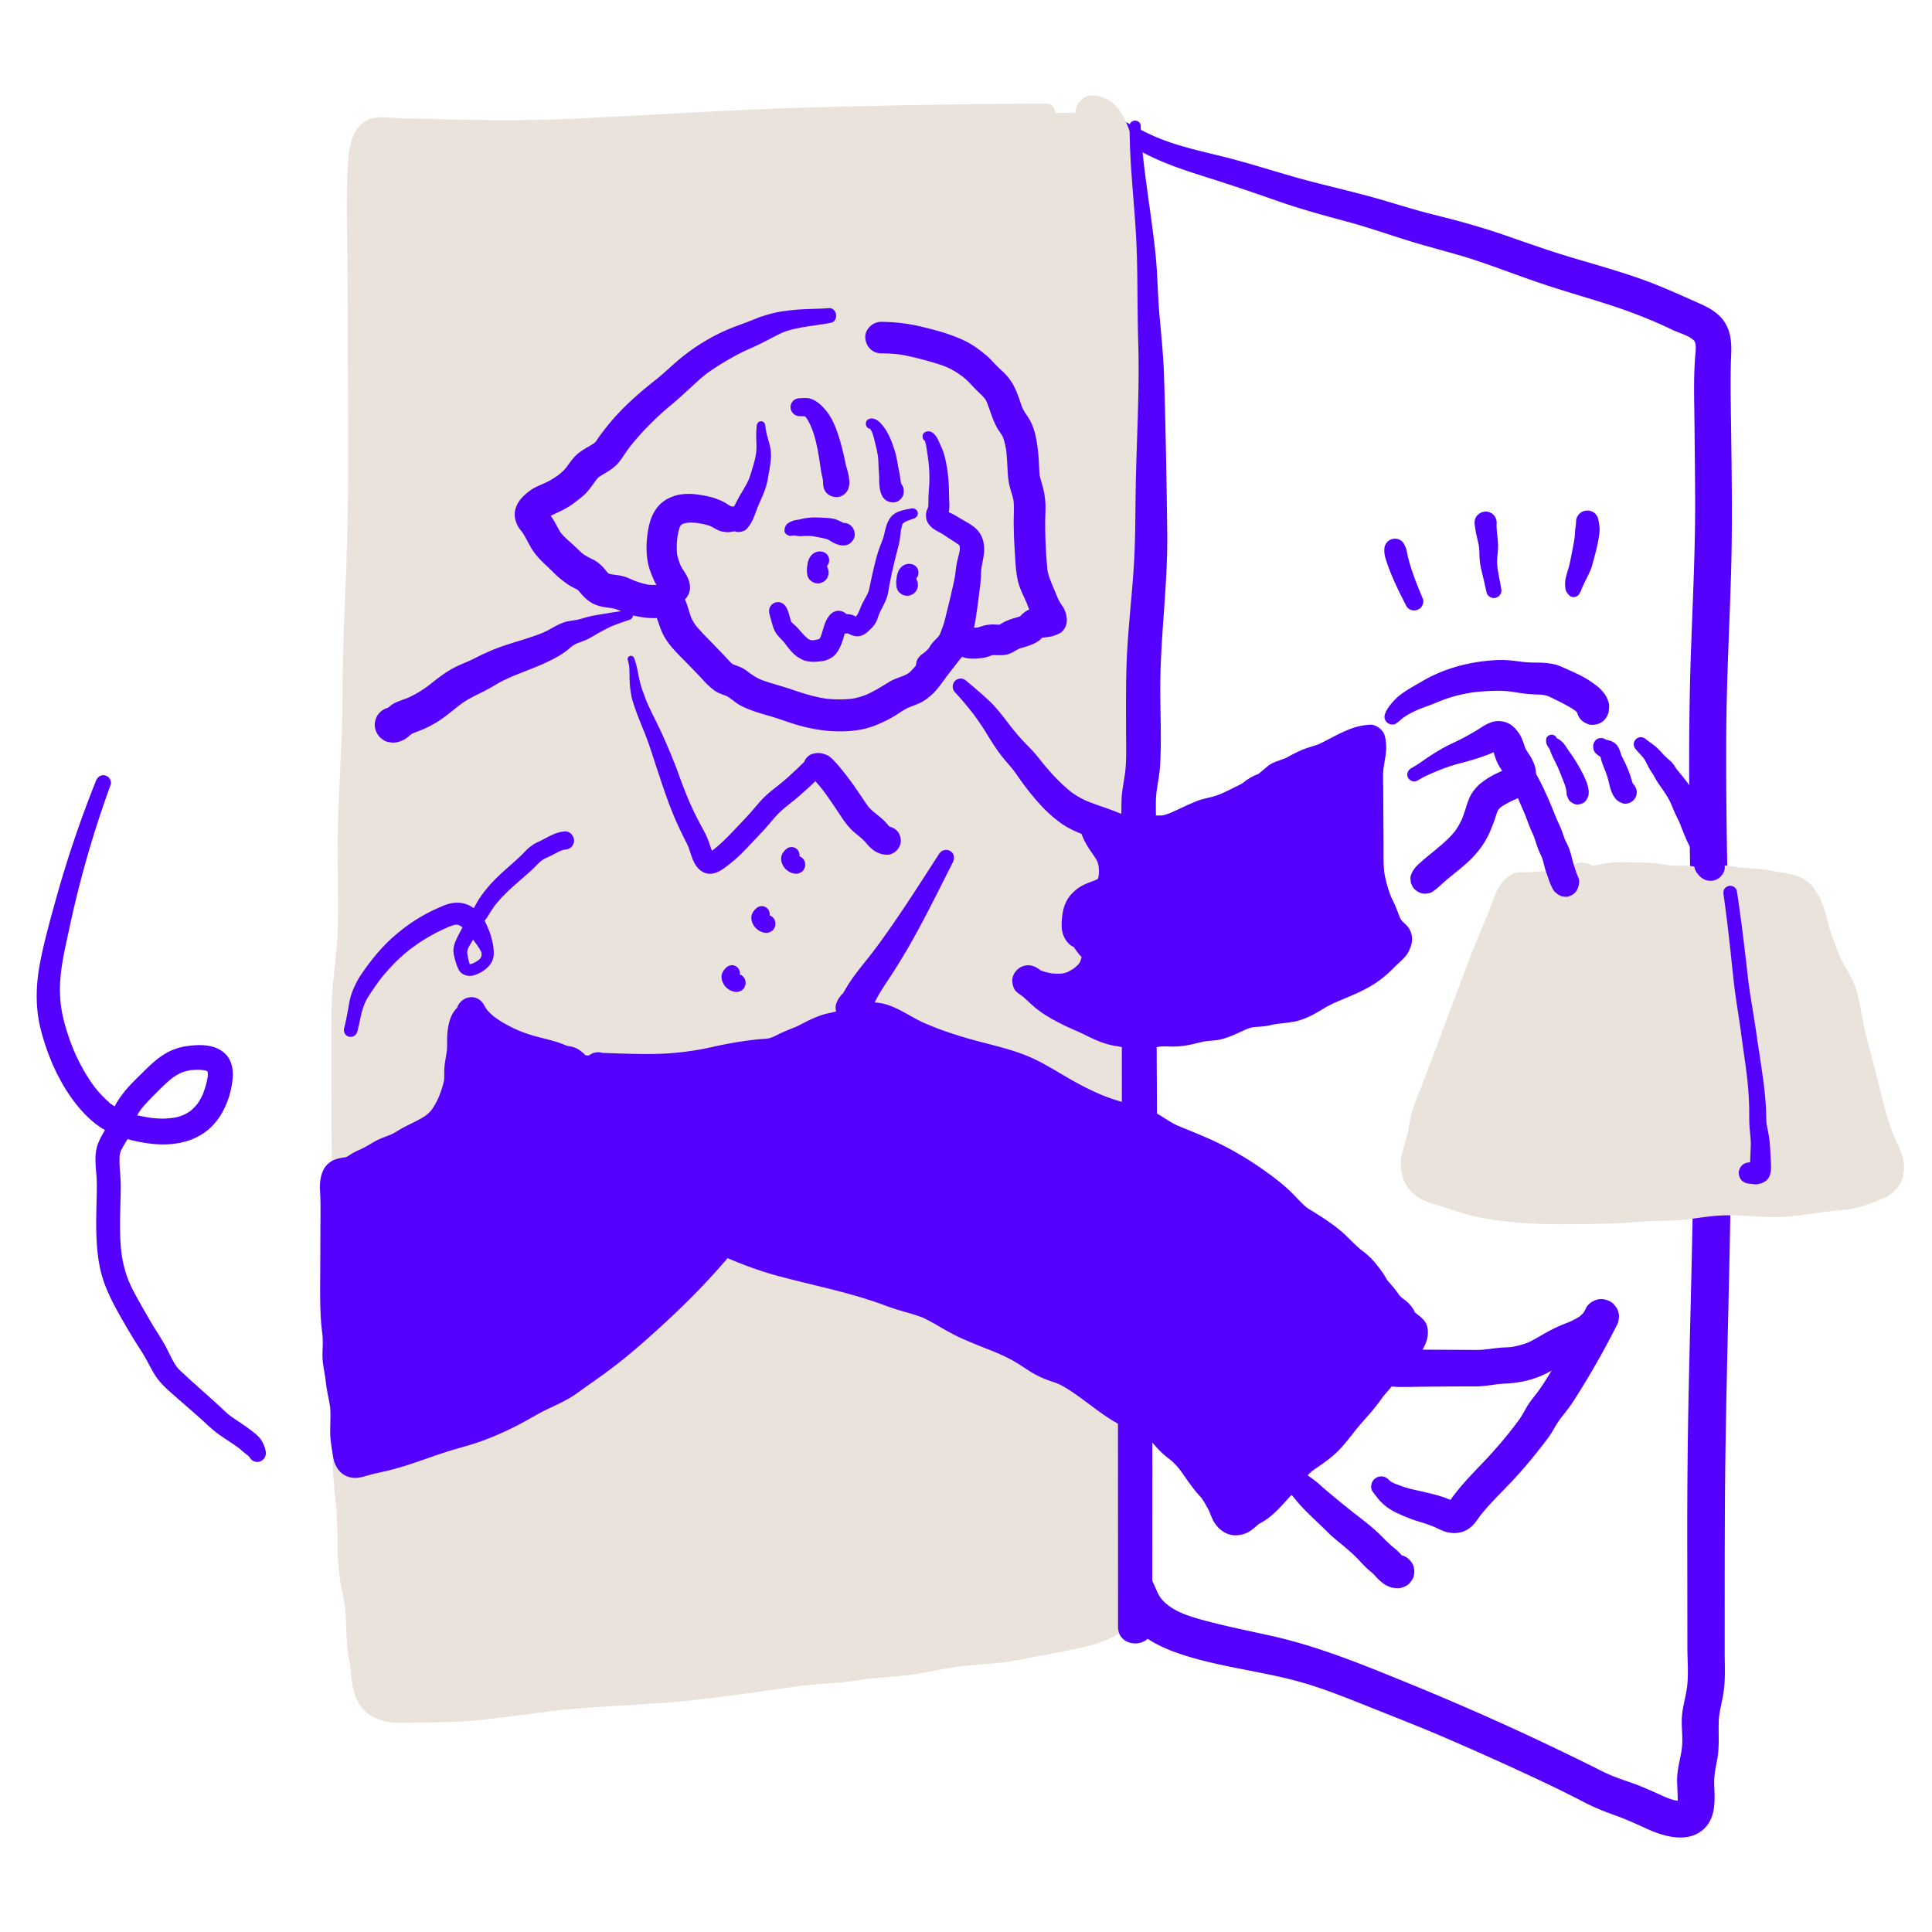 <svg xmlns="http://www.w3.org/2000/svg" width="266" height="266" fill="none"><path fill="#50F" d="M150.025 16.307c2.705 1.466 5.033 3.527 7.778 4.922 2.794 1.42 5.79 2.376 8.77 3.316 3.128.987 6.225 2.041 9.32 3.126 3.123 1.095 6.273 1.962 9.468 2.814 3.115.832 6.149 1.932 9.235 2.86 3.063.922 6.163 1.665 9.194 2.7 2.999 1.026 5.956 2.17 8.965 3.168 2.987.992 6.022 1.836 9.013 2.816 2.925.96 5.757 2.06 8.529 3.399.906.438 2.181.735 2.917 1.439.422.404.218 1.697.163 2.452-.229 3.156-.097 6.367-.072 9.53.027 3.307.075 6.614.085 9.922.02 6.721-.304 13.41-.55 20.123-.252 6.852-.305 13.709-.263 20.566.086 13.714.576 27.423.617 41.138.042 13.708-.412 27.41-.7 41.114a913.536 913.536 0 0 0-.19 20.275 32042.867 32042.867 0 0 1 .018 14.882c.002 1.659.154 3.376-.005 5.026-.138 1.441-.599 2.838-.735 4.286-.141 1.503.167 3.024-.025 4.519-.195 1.518-.677 2.915-.649 4.471.015.881.072 1.761.087 2.642.002.128-.108.807.018.176-.032.16-.069.314-.112.471-.094.351.294-.509-.011-.041.208-.321.399-.318.656-.535-.234.198-.227.003.01.031.09.011-.771-.007-.504.016-.716-.062-1.439-.361-2.09-.654-1.46-.657-2.893-1.316-4.409-1.845-1.307-.457-2.606-.882-3.845-1.505a375.314 375.314 0 0 0-26.869-12.206c-6.21-2.532-12.331-5.064-18.897-6.518-2.93-.649-5.875-1.24-8.778-2.007-2.165-.572-4.785-1.279-6.265-3.073-.628-.762-.839-1.835-1.404-2.665-.357-.524-.789-.984-1.225-1.439-.203-.212-.404-.486-.629-.672l.079.092c-.228-.438-.208-.3.059.413-.095-1.468-1.183-2.722-2.722-2.722-1.4 0-2.818 1.247-2.722 2.722.101 1.565.82 2.682 1.869 3.794.211.223.442.432.641.666.543.639-.123-.319.228.344.31.585.504 1.225.836 1.8 1.534 2.655 4.456 4.176 7.253 5.147 5.931 2.059 12.317 2.502 18.303 4.4 3.349 1.061 6.616 2.447 9.883 3.734 2.69 1.06 5.898 2.351 8.159 3.318a424.256 424.256 0 0 1 13.649 6.135c2.041.958 4.06 1.959 6.062 2.997 1.363.707 2.788 1.263 4.231 1.782 1.498.538 2.896 1.182 4.343 1.841 2.4 1.095 5.78 2.044 7.918-.117 1.525-1.543 1.395-3.792 1.31-5.787-.053-1.216.121-2.239.365-3.427.379-1.849.2-3.57.251-5.429.038-1.378.476-2.715.671-4.075.267-1.865.147-3.76.149-5.639.008-6.891-.007-13.783.037-20.673.09-14.174.586-28.342.787-42.515.2-14.183-.15-28.353-.424-42.533-.135-7.011-.231-14.024-.18-21.037.053-7.154.436-14.285.652-21.432.209-6.917.097-13.841.006-20.759-.043-3.243-.121-6.482.022-9.721.061-1.371-.058-2.835-.751-4.053-.765-1.344-2.062-2.134-3.434-2.746-2.875-1.283-5.714-2.59-8.696-3.617-2.97-1.024-5.995-1.88-9.007-2.771-3.177-.94-6.292-2.059-9.423-3.14-3.162-1.092-6.338-1.962-9.582-2.766-3.199-.793-6.324-1.849-9.507-2.696-3.247-.863-6.515-1.595-9.75-2.515-3.305-.94-6.575-1.997-9.913-2.822-3.204-.793-6.476-1.493-9.506-2.839-2.753-1.223-5.284-2.88-8.079-4.014-.936-.38-1.553 1.148-.683 1.62Z"/><path fill="#E9E3DC" d="M144.02 15.541c-14.296.304-28.67.833-42.949 1.576-11.762.612-23.446 2.09-35.24 2.016-3.798-.024-7.596.008-11.394-.006-.544-.002-2.01-.303-2.49-.032-1.017.575-1.106 3.173-1.16 4.293-.263 5.465.035 11.028.035 16.5 0 9.438-.03 18.876.007 28.313.035 8.996-.769 17.92-.733 26.916.032 7.864-.769 15.655-.725 23.498.02 3.35.159 6.726.054 10.074-.092 2.923-.7 5.786-.791 8.708-.205 6.569.037 13.187.037 19.76v32.589c0 3.836.024 7.674.002 11.51-.017 3.173.751 6.128.722 9.285-.028 3.026.005 5.716.71 8.665.73 3.054.257 6.085.876 9.076.305 1.472.161 4.25 1.318 5.252 1.203 1.041 3.484.691 4.912.677 2.903-.028 5.745.033 8.633-.344 6.201-.812 12.336-1.567 18.582-1.905 4.613-.25 9.353-.477 13.906-1.171 3.273-.499 6.629-.595 9.851-1.25 2.91-.592 5.872-.393 8.776-.92 2.997-.544 6.13-.463 9.155-1.052 3.123-.608 6.121-1.159 9.296-1.237 3.117-.077 6.283-1.049 9.368-1.54 2.324-.37 5.029-.896 7.179-1.872 2.574-1.168 2.359-4.112 2.655-6.652.386-3.308.169-6.684.143-10.005-.037-4.678.474-9.278.675-13.943.335-7.817-.327-15.646.419-23.448.771-8.049.359-16.24.359-24.321 0-12.688.187-25.391.027-38.077-.037-2.913-.659-5.712-.781-8.608-.133-3.156.024-6.363.044-9.524.036-5.752-.73-11.42-.723-17.197.011-9.458-.001-18.917-.001-28.375V27.73c0-2.213.01-3.973-.71-6.095-.59-1.739-1.299-6.068-3.592-6.093"/><path fill="#E9E3DC" d="M144.02 14.26c-10.852.053-21.703.232-32.55.537-10.784.304-21.528 1.022-32.3 1.536-5.298.253-10.57.265-15.87.137-2.673-.065-5.346-.112-8.018-.18-2.056-.051-4.135-.677-5.744 1.041-1.393 1.488-1.558 3.751-1.66 5.68-.135 2.518-.143 5.043-.114 7.564.06 5.284.131 10.563.126 15.847-.01 10.875.2 21.767-.246 32.636-.22 5.352-.479 10.7-.475 16.059.003 5.348-.344 10.682-.565 16.023-.219 5.297-.02 10.576-.073 15.872-.026 2.588-.347 5.117-.622 7.685-.28 2.605-.277 5.232-.284 7.849-.031 10.807.118 21.618.118 32.426 0 5.351-.005 10.702 0 16.053.004 2.7.015 5.4.01 8.1-.005 2.63.18 5.166.477 7.777.282 2.475.163 4.938.284 7.419.06 1.235.195 2.464.384 3.686.191 1.238.552 2.442.655 3.692.1 1.236.1 2.478.167 3.716.033.618.086 1.232.163 1.845.057.465.118.93.197 1.392.024.137.182 1.075.082.332.278 2.066.235 4.246 1.541 5.992 1.449 1.938 3.891 2.295 6.162 2.215 2.367-.082 4.737-.026 7.103-.145 5.185-.263 10.352-1.246 15.524-1.725 5.282-.488 10.591-.594 15.869-1.13 5.18-.526 10.337-1.301 15.49-2.024 2.685-.376 5.395-.356 8.079-.802 2.547-.424 5.149-.44 7.705-.818 2.449-.363 4.853-.961 7.321-1.2 2.662-.257 5.269-.363 7.901-.906 2.396-.493 4.81-.912 7.201-1.425 2.303-.495 5.046-1.127 6.812-2.783 1.658-1.555 2.075-3.787 2.277-5.946.205-2.198.384-4.389.372-6.598-.015-2.658-.166-5.312-.096-7.971.071-2.675.273-5.344.44-8.014.331-5.33.242-10.646.202-15.982-.021-2.75-.006-5.502.151-8.248.151-2.641.434-5.27.535-7.915.205-5.34.054-10.685.002-16.026-.106-10.729.088-21.461.061-32.19a821.397 821.397 0 0 0-.055-8.004c-.031-2.636-.43-5.208-.677-7.827-.485-5.135.063-10.323-.177-15.471-.252-5.402-.628-10.758-.627-16.17.002-5.457-.003-10.914-.008-16.37-.004-5.346-.006-10.691-.008-16.037-.002-5.002.468-10.161-.988-15-.933-3.097-1.918-7.087-5.802-7.344-1.306-.087-2.421 1.175-2.421 2.421 0 1.383 1.111 2.335 2.421 2.422.022.001-.739-.15-.395-.105.306.04-.292-.201-.021-.027.108.07.343.442.093.08.086.125.164.258.238.39.077.138.148.281.216.424-.154-.322.021.047.042.1.153.39.279.791.399 1.192.468 1.557 1.063 3.192 1.183 4.814.181 2.455.061 4.95.06 7.41l-.003 7.736c-.004 10.533-.066 21.068-.009 31.6.028 5.167.647 10.308.711 15.472.062 5.001-.255 9.928.352 14.911.628 5.144.444 10.371.443 15.546 0 5.265-.034 10.531-.062 15.796-.028 5.17-.07 10.341-.011 15.511.058 5.128.165 10.26-.084 15.385-.125 2.576-.422 5.136-.567 7.71-.147 2.602-.171 5.209-.163 7.814.016 5.265.088 10.513-.26 15.77-.167 2.53-.37 5.058-.467 7.592-.099 2.591-.017 5.177-.008 7.768.009 2.304-.184 4.564-.396 6.855-.079.851-.052.977-.333 1.938-.018.065-.231.571-.1.299.154-.319-.267.395-.242.364.185-.229.081-.034-.101.042.383-.159-.425.196-.419.194-1.895.858-4.142 1.171-6.182 1.496-2.321.37-4.608.97-6.938 1.287-2.543.347-5.116.311-7.668.689-2.34.346-4.639.906-6.997 1.116-2.509.223-4.989.566-7.489.838-2.704.295-5.398.317-8.081.822-2.325.438-4.685.585-7.033.855-2.507.289-4.992.677-7.508.888-5.145.43-10.306.564-15.446 1.062-5.017.487-10.04 1.452-15.078 1.627-2.19.076-4.386.072-6.578.121-.2.004-.4.008-.599.004.06.001-.903-.072-.501-.013-.236-.034-.365-.081-.483-.17.163.123.259.224.419.361.22.189.087.331.002.007-.046-.177-.098-.349-.138-.526-.025-.11-.147-.862-.078-.356-.273-2.01-.574-4.034-.651-6.06-.048-1.243-.07-2.486-.215-3.723-.167-1.428-.54-2.805-.75-4.224-.332-2.224-.21-4.478-.258-6.719-.051-2.426-.533-4.816-.675-7.236-.152-2.597-.031-5.227-.036-7.829-.005-2.574-.008-5.148-.008-7.722 0-10.423.042-20.846-.003-31.269-.022-5.157-.165-10.314-.099-15.471.066-5.119.925-10.153.892-15.276-.034-5.169-.099-10.309.136-15.476.234-5.135.49-10.259.499-15.4.008-5.212.283-10.418.494-15.623.21-5.219.233-10.428.224-15.65-.017-10.447.048-20.892-.108-31.339-.04-2.609-.05-5.22.062-7.827.015-.337.029-.675.049-1.012.01-.157.019-.314.031-.47 0 .005.087-.816.028-.38-.05.373.031-.173.05-.259.047-.206.105-.41.151-.617.067-.303.231-.216-.036.062-.31.323-.927.976-1.448.754.483.206 1.58.095 2.127.096 1.336.002 2.674-.06 4.01-.092 2.534-.062 5.07-.118 7.605-.17 10.424-.21 20.771-1.492 31.152-2.34 10.455-.852 20.945-1.392 31.421-1.901 5.06-.246 10.122-.464 15.184-.656 1.643-.062 1.658-2.572 0-2.564Z"/><path fill="#50F" d="M155.533 17.346c-.024 4.84.55 9.693.845 14.52.309 5.046.173 10.106.331 15.16.219 6.983-.266 14.004-.355 20.99-.046 3.598-.045 7.197-.306 10.788-.257 3.54-.638 7.07-.847 10.614-.214 3.65-.163 7.307-.167 10.962-.002 1.708.068 3.431-.044 5.136-.105 1.598-.543 3.142-.578 4.75-.076 3.467.059 6.957.056 10.427l-.009 10.913c-.007 7.334-.002 14.668.001 22.001.002 7.173.153 14.364-.095 21.534-.125 3.595-.334 7.188-.411 10.785-.078 3.605-.031 7.214-.029 10.819l.008 21.716.002 5.532c.001 3.034 4.715 3.039 4.716 0l.008-21.921c.003-7.184-.083-14.368.231-21.547.631-14.434.347-28.914.344-43.36-.002-7.343-.013-14.687-.02-22.031-.001-1.622-.102-3.248-.07-4.868.033-1.596.467-3.154.57-4.75.225-3.522.035-7.111.033-10.64-.005-7.195 1.051-14.336.96-21.534-.09-7.238-.214-14.472-.447-21.706-.093-2.883-.406-5.742-.651-8.614-.217-2.548-.233-5.106-.479-7.651-.486-5.018-1.406-9.985-1.872-15.004a50.008 50.008 0 0 1-.205-3.021c-.033-.975-1.515-.982-1.52 0Zm-41.421 25.078c-1.418.111-2.842.1-4.26.202-.335.024-.668.059-1.002.095-.083.009-.166.014-.248.023-.01.001-.593.091-.246.04-.265.039-.532.067-.797.106-.695.103-1.37.278-2.041.483-.334.102-.674.2-1.003.313l-.405.171.16-.069c-.051.04-.178.072-.245.099l-.612.247c-.692.276-1.393.521-2.09.782a25.95 25.95 0 0 0-4.203 2.018 27.424 27.424 0 0 0-3.825 2.734c-1.062.91-2.068 1.884-3.168 2.749-2.238 1.76-4.367 3.645-6.189 5.842a34.244 34.244 0 0 0-1.67 2.178c-.088.125-.219.434-.35.507-.003.002.372-.409.119-.166-.066.063-.126.133-.193.196-.052.049-.107.094-.16.142-.19.171.43-.305.14-.112a9.807 9.807 0 0 1-.442.28c-.721.426-1.448.812-2.062 1.395-.598.568-1.045 1.285-1.542 1.94l.342-.442c-.402.518-.867.943-1.384 1.345l.445-.343c-.652.498-1.346.94-2.088 1.29-.68.322-1.4.565-2.019 1.005-.934.663-1.827 1.51-2.12 2.66-.196.764-.044 1.514.298 2.208.201.41.538.777.812 1.13l-.353-.457c.583.757.945 1.62 1.43 2.436.577.972 1.37 1.764 2.192 2.524.65.6 1.247 1.259 1.942 1.809.446.352.893.69 1.388.97.378.213.785.372 1.133.633l-.474-.366c.276.223.5.49.727.761a5.78 5.78 0 0 0 1.134 1.045c.997.709 2.19.786 3.36.938l-.616-.083c.408.057.802.138 1.183.296l-.551-.232c1.134.496 2.284.98 3.514 1.176.693.11 1.39.199 2.092.18.555-.016 1.103-.113 1.652-.19l-.604.082a1.53 1.53 0 0 1 .363-.013l-.605-.081a.805.805 0 0 1 .13.034l-.543-.23c.043.02.08.042.119.069l-.46-.355a.956.956 0 0 1 .15.155l-.354-.46c.11.155.192.323.269.496l-.229-.54c.53 1.253.803 2.603 1.519 3.779.715 1.174 1.684 2.109 2.638 3.08.865.88 1.738 1.764 2.57 2.675.483.53.966 1.003 1.544 1.433.594.441 1.305.624 1.984.892l-.529-.223c.759.33 1.333.96 2.052 1.36.842.466 1.773.8 2.69 1.091.83.263 1.673.483 2.5.753.864.282 1.716.592 2.587.853 1.737.52 3.53.858 5.345.919 1.672.056 3.409-.063 5-.605a16.78 16.78 0 0 0 2.916-1.333c.818-.469 1.589-1.068 2.458-1.438l-.522.22c.602-.245 1.214-.45 1.807-.718.587-.264 1.107-.668 1.591-1.088.88-.765 1.511-1.764 2.207-2.688l.245-.32a7.929 7.929 0 0 0-.132.17c.042-.054.083-.108.125-.16.18-.233.362-.463.542-.695.236-.301.47-.604.703-.908.118-.154.459-.576-.041.05.223-.28.447-.559.695-.818.126-.13.269-.243.395-.372-.436.445-.319.23-.133.114.074-.046.15-.085.23-.12l-.511.215a1.23 1.23 0 0 1 .253-.069l-.568.077a.624.624 0 0 1 .155.002l-.568-.077c.101.02.186.048.281.087l-.51-.215c.424.205.831.46 1.295.57.466.112.979.138 1.459.116.465-.021.952-.065 1.401-.179.393-.1.758-.276 1.16-.344l-.563.075c.774-.083 1.512.062 2.29-.112.734-.164 1.269-.623 1.933-.92l-.503.212c.58-.231 1.197-.344 1.777-.57.567-.223 1.04-.445 1.493-.863.098-.09.186-.19.278-.286.364-.376-.338.184-.055.03l-.505.213a2.74 2.74 0 0 1 .665-.176l-.563.075c.463-.057.926-.09 1.388-.162.47-.074.874-.237 1.308-.445.645-.308 1.071-1.139 1.052-1.833-.02-.7-.213-1.38-.611-1.961-.245-.357-.469-.692-.643-1.091l.214.509c-.438-1.05-.867-2.104-1.311-3.153l.216.51c-.259-.624-.48-1.26-.571-1.932l.077.57a66.426 66.426 0 0 1-.351-6.851c-.002-1.089.106-2.187-.016-3.272a11.257 11.257 0 0 0-.39-1.962c-.158-.537-.326-1.068-.407-1.623l.078.58c-.093-.79-.098-1.591-.15-2.385a23.472 23.472 0 0 0-.346-2.884c-.171-.892-.437-1.812-.885-2.606-.35-.62-.796-1.15-1.082-1.81l.22.52c-.299-.716-.52-1.46-.795-2.185-.378-.996-.786-1.808-1.489-2.613-.43-.493-.937-.91-1.398-1.373-.503-.507-.946-1.046-1.502-1.502-.688-.565-1.412-1.121-2.182-1.571-.745-.435-1.551-.773-2.356-1.076-1.345-.508-2.754-.87-4.149-1.21a24.439 24.439 0 0 0-5.751-.71c-1.134-.002-2.221.998-2.169 2.168.053 1.176.953 2.167 2.169 2.168.919.001 1.835.059 2.747.176l-.577-.078c1.263.17 2.492.473 3.722.8 1.155.308 2.306.636 3.411 1.1l-.519-.22c.695.3 1.352.654 1.973 1.086.152.105.303.213.452.322.273.202.044.022-.092-.075.085.06.165.13.245.196.302.249.593.512.861.798.468.5.933.985 1.43 1.458.131.125.261.252.387.383.048.05.268.365.324.362-.047.003-.346-.478-.113-.14.051.074.1.15.146.227.099.168.179.345.257.524l-.22-.52c.405.96.69 1.964 1.095 2.924.2.473.412.908.703 1.33.245.356.489.704.664 1.1l-.22-.52c.31.785.486 1.614.603 2.447l-.078-.58c.156 1.189.181 2.386.262 3.58a9.81 9.81 0 0 0 .371 2.098c.17.579.361 1.146.454 1.744l-.078-.579c.154 1.15.044 2.317.055 3.473.013 1.229.061 2.458.138 3.684.084 1.315.131 2.679.383 3.974.24 1.232.867 2.362 1.36 3.504l-.215-.51c.276.665.506 1.35.818 2 .214.444.563.8.771 1.244l-.214-.507c.038.097.065.186.087.288l-.076-.565c.012.072.017.144.017.217l1.051-1.833-.11.053.507-.214c-.224.092-.45.146-.69.183l.564-.076c-.874.113-1.765.12-2.556.562a3.648 3.648 0 0 0-.867.708c-.045.05-.091.098-.138.146-.157.146-.088.097.207-.148-.122.021-.291.156-.409.208l.504-.213c-.507.205-1.044.313-1.558.498a6.89 6.89 0 0 0-1.133.505c-.239.14-.467.292-.723.402l.505-.213a2.513 2.513 0 0 1-.363.096l.561-.076c-.554.07-1.109-.04-1.664.01a5.05 5.05 0 0 0-1.155.227c-.269.09-.53.184-.811.23l.565-.075a5.761 5.761 0 0 1-1.351.025l.566.076a1.645 1.645 0 0 1-.367-.095l.509.215c-.219-.103-.425-.229-.645-.329-.563-.254-1.083-.39-1.706-.307-.769.103-1.354.457-1.947.938-.569.462-1.017 1.042-1.465 1.617-.787 1.012-1.6 2.002-2.357 3.037-.046.065-.094.129-.141.192.205-.262.257-.328.154-.199-.089.11-.177.22-.27.328a7.727 7.727 0 0 1-.502.531c-.105.102-.232.254-.362.323l.25-.192a4.61 4.61 0 0 1-.929.537l.52-.22c-.618.257-1.255.457-1.867.73-.465.207-.885.493-1.319.758-.871.532-1.76 1.037-2.701 1.437l.525-.222c-.779.322-1.583.565-2.418.685l.585-.079a16.6 16.6 0 0 1-4.343-.015l.586.079c-1.714-.241-3.369-.76-5.002-1.322-1.532-.528-3.128-.887-4.625-1.512l.528.223c-.69-.298-1.27-.688-1.868-1.137-.283-.213-.57-.42-.893-.567-.482-.22-.981-.371-1.469-.57l.529.222a2.938 2.938 0 0 1-.569-.346l.448.346c-.476-.385-.872-.85-1.287-1.297-.445-.481-.915-.94-1.365-1.417-.907-.962-1.898-1.876-2.712-2.92l.35.454a7.434 7.434 0 0 1-.937-1.581l.227.537c-.457-1.122-.662-2.386-1.295-3.431a3.05 3.05 0 0 0-1.763-1.379c-.635-.188-1.244-.051-1.879.035l.605-.08a7.677 7.677 0 0 1-1.969-.01l.609.081c-.927-.131-1.81-.415-2.673-.773l.55.233c-.546-.231-1.08-.518-1.654-.67-.568-.15-1.168-.197-1.747-.274l.616.082c-.392-.054-.776-.123-1.148-.264l.555.235c-.2-.086-.38-.188-.554-.318l.472.365c-.286-.234-.513-.515-.744-.8a5.472 5.472 0 0 0-1.182-1.086c-.33-.225-.713-.365-1.063-.556a7.886 7.886 0 0 1-1.007-.653l.47.364c-.607-.475-1.133-1.037-1.705-1.552-.611-.55-1.239-1.088-1.744-1.742l.357.463c-.389-.53-.674-1.12-.991-1.694-.372-.672-.844-1.259-1.318-1.86l.353.456a2.634 2.634 0 0 1-.306-.473l.227.538a1.283 1.283 0 0 1-.062-.197l.08.598a1.034 1.034 0 0 1-.007-.206l-.08.598c.012-.078.03-.146.056-.221l-.227.537c.068-.156.155-.29.257-.424l-.35.454c.202-.246.425-.463.674-.661l-.452.35c.605-.456 1.3-.725 1.978-1.048a11.468 11.468 0 0 0 1.985-1.225c.41-.311.82-.628 1.203-.972.387-.348.695-.75 1.01-1.162.207-.27.4-.551.6-.828.052-.072.11-.142.158-.216-.325.498-.243.303-.144.188.138-.16.274-.32.43-.465.05-.047.108-.09.158-.138-.4.386-.318.234-.177.145.156-.098.31-.201.468-.297.303-.182.614-.352.91-.548a7.068 7.068 0 0 0 1.094-.866c.378-.379.673-.832.97-1.274.232-.346.473-.686.722-1.02l.15-.202c.212-.281-.08.101-.1.13.151-.204.315-.4.476-.596a35.749 35.749 0 0 1 1.607-1.824 41.063 41.063 0 0 1 3.62-3.392c1.236-1.03 2.394-2.128 3.583-3.209.294-.267.591-.529.896-.783.128-.107.26-.211.39-.316.346-.28-.359.256.005-.003.103-.073.205-.15.308-.223a34.573 34.573 0 0 1 2.075-1.349 38.028 38.028 0 0 1 2.229-1.252c.754-.387 1.539-.706 2.305-1.069.858-.405 1.691-.844 2.531-1.283.212-.111.426-.22.642-.325l.236-.112c.104-.048.334-.144.097-.048.426-.172.857-.318 1.302-.433 1.78-.46 3.622-.596 5.425-.941 1.129-.216.886-2.111-.273-2.02Z"/><path fill="#50F" d="M86.491 84.03c-.845.094-1.689.207-2.527.35-.791.136-1.587.246-2.373.405-.393.08-.778.171-1.16.288-.374.115-.739.228-1.126.29-.378.061-.76.099-1.134.178-.5.106-.976.313-1.434.535-.391.19-.762.41-1.14.622a11.99 11.99 0 0 1-1.155.544l.465-.196c-1.973.828-4.065 1.321-6.075 2.05a28.93 28.93 0 0 0-3.39 1.493c-1.014.522-2.096.897-3.102 1.436-1.284.688-2.396 1.636-3.543 2.524l.485-.375c-1.023.79-2.109 1.47-3.297 1.984l.577-.244c-.703.296-1.428.52-2.127.832-.546.243-.966.688-1.432 1.053l.493-.38a1.8 1.8 0 0 1-.378.233l.581-.245a.808.808 0 0 1-.167.045l.648-.087a.655.655 0 0 1-.098.002c.215.03.431.058.647.087-.464-.063-.893-.18-1.355.007a2.417 2.417 0 0 0-1.69 1.69c-.232.843.021 1.729.623 2.353.078.082.166.152.266.21.235.215.511.361.828.436.191.044.501.092.697.092a3.29 3.29 0 0 0 .796-.104c.035-.008.067-.021.1-.034.208-.077.436-.169.633-.269a1.48 1.48 0 0 0 .188-.112c.424-.292.786-.64 1.19-.953l-.492.38c.165-.124.35-.205.54-.285l-.579.244c.743-.306 1.504-.553 2.23-.904.496-.24.984-.496 1.453-.786 1.158-.714 2.182-1.62 3.254-2.45l-.483.373c.468-.361.95-.705 1.458-1.007.516-.305 1.056-.568 1.59-.837.528-.266 1.058-.526 1.572-.817.494-.28.97-.584 1.475-.846a24.093 24.093 0 0 1 1.72-.8l-.524.222c2.276-.958 4.651-1.733 6.79-2.99.287-.169.562-.353.83-.55.38-.28.724-.599 1.096-.887l-.358.277a4.6 4.6 0 0 1 1.005-.59l-.393.167c.573-.237 1.165-.42 1.725-.692.47-.228.923-.51 1.376-.772a26.135 26.135 0 0 1 1.707-.9c.052-.026.114-.046.163-.077.002-.002-.187.076-.088.038l.115-.047c.25-.1.5-.198.75-.292a42.47 42.47 0 0 1 1.73-.606c.317-.104.522-.394.477-.73-.04-.296-.324-.612-.653-.576Zm-.064 6.84c.135.413.2.813.224 1.245.025.44.023.881.031 1.322.009.432.03.862.083 1.291a17.936 17.936 0 0 0 .161 1.054c.011.057.025.205.007-.012.011.14.032.23.065.353.45 1.657 1.134 3.228 1.768 4.819.65 1.629 1.151 3.301 1.706 4.962.562 1.678 1.107 3.363 1.739 5.016a45.705 45.705 0 0 0 1.263 2.995c.22.473.448.942.678 1.41.225.458.477.908.676 1.378l-.146-.345c.335.817.514 1.684.933 2.469.239.446.555.819.965 1.112.352.251.838.392 1.27.362 1.037-.073 1.84-.744 2.625-1.359a19.5 19.5 0 0 0 1.707-1.518 57.595 57.595 0 0 0 1.585-1.656c.531-.57 1.08-1.124 1.599-1.704.54-.601 1.04-1.237 1.592-1.827.562-.601 1.193-1.12 1.84-1.626a37.808 37.808 0 0 0 2.12-1.797c.356-.322.708-.648 1.055-.98.33-.317.642-.656.989-.954l-.301.233.044-.025-.358.151.046-.006-.405.054c.102-.012.202-.015.305-.005l-.454-.061a.45.45 0 0 1 .064.011l-.772-.45c.198.22.551.433.83.497.349.079.65.061 1.005-.008l-.483.065a.554.554 0 0 1 .115.004l-.487-.066c.053.01.103.023.153.042l-.442-.186c.07.03.132.068.193.112l-.38-.294c.166.132.328.273.501.4l-.384-.297c.325.259.598.602.869.916.276.319.541.647.8.98l-.299-.386c.993 1.284 1.871 2.649 2.775 3.996.507.754 1.04 1.456 1.733 2.047.538.458 1.114.877 1.579 1.413.224.259.438.53.701.752.239.201.49.417.776.553.494.235.819.327 1.372.362.483.03 1.053-.241 1.387-.575.341-.341.597-.899.575-1.388-.023-.507-.189-1.034-.575-1.388-.397-.364-.846-.541-1.387-.574a1.28 1.28 0 0 1-.089-.008l.521.07a1.216 1.216 0 0 1-.294-.083l.469.198a1.752 1.752 0 0 1-.308-.186l.396.307c-.272-.211-.494-.475-.72-.733a7.084 7.084 0 0 0-.803-.775c-.635-.533-1.314-1.017-1.831-1.674l.303.392c-.337-.439-.635-.91-.946-1.367-.308-.454-.616-.907-.929-1.357a39.29 39.29 0 0 0-2.263-2.983 21.181 21.181 0 0 0-.631-.71c-.102-.11-.203-.22-.31-.325a2.555 2.555 0 0 0-.185-.16c-.119-.096-.277-.235-.407-.313a2.812 2.812 0 0 0-.523-.224l.45.19c-.447-.204-.724-.311-1.221-.341-.259-.016-.523.043-.776.092-.574.11-1.16.698-1.272 1.271l-.007.04.449-.772a3.264 3.264 0 0 0-.625 1.09l.385-.661c-.163.195-.379.362-.56.541-.217.217-.438.43-.661.641-.456.432-.923.854-1.391 1.273-.883.791-1.857 1.471-2.737 2.263-.858.773-1.551 1.699-2.322 2.553-.746.826-1.522 1.629-2.288 2.436-.86.906-1.749 1.792-2.736 2.559l.298-.23c-.338.26-.686.544-1.081.713l.35-.148a1.381 1.381 0 0 1-.267.077l.39-.052a.945.945 0 0 1-.206.005l.39.052a.768.768 0 0 1-.188-.051l.35.148a.975.975 0 0 1-.174-.105l.296.229a1.429 1.429 0 0 1-.216-.223l.228.296a3.628 3.628 0 0 1-.433-.779l.147.348c-.277-.672-.462-1.373-.754-2.04-.263-.601-.6-1.174-.907-1.754a45.594 45.594 0 0 1-1.7-3.555l.136.325a76.118 76.118 0 0 1-1.053-2.656c-.366-.971-.688-1.97-1.105-2.921l.127.302c-.771-1.94-1.592-3.85-2.524-5.719-.227-.455-.454-.91-.674-1.37a37.094 37.094 0 0 1-.502-1.096c-.022-.05-.152-.306-.032-.071-.105-.205-.178-.437-.259-.651a16.802 16.802 0 0 1-.13-.358l-.042-.12a1.37 1.37 0 0 0-.106-.269 13.726 13.726 0 0 1-.43-1.369c-.273-1.114-.4-2.255-.813-3.334-.088-.232-.309-.391-.564-.32-.231.063-.399.327-.321.564Zm45.063 4.446a45.6 45.6 0 0 1 2.42 2.853l-.218-.282a34.384 34.384 0 0 1 2.053 2.962c.664 1.076 1.318 2.156 2.095 3.155l-.28-.362c.359.468.721.933 1.112 1.375.314.356.624.712.914 1.088l-.293-.38c.636.83 1.208 1.707 1.841 2.541a35.672 35.672 0 0 0 2.204 2.646c.786.85 1.637 1.606 2.564 2.299.97.725 2.06 1.227 3.18 1.675 1.143.458 2.322.821 3.459 1.292l-.545-.23c.593.25 1.174.526 1.768.774a6.5 6.5 0 0 0 1.678.451 6.042 6.042 0 0 0 1.595.027c.659-.083 1.307-.205 1.963-.302a114.9 114.9 0 0 0-.617.083c.624-.079 1.253.004 1.879-.055a7.84 7.84 0 0 0 2.322-.569c1.323-.549 2.602-1.194 3.916-1.76l-.558.236c.69-.285 1.419-.424 2.138-.61.893-.232 1.746-.609 2.583-.991 1.355-.617 2.655-1.352 4.027-1.934a1.76 1.76 0 0 0 .652-.6c.206-.224.345-.488.417-.791a2.415 2.415 0 0 0-.117-1.515c-.189-.447-.511-.879-.952-1.112l-.556-.235a2.34 2.34 0 0 0-1.237 0c-.95.401-1.877.833-2.798 1.293-.763.381-1.526.763-2.311 1.096l.557-.235c-.564.236-1.132.432-1.727.577-.608.148-1.223.275-1.807.505-1.333.526-2.608 1.191-3.926 1.753l.56-.236c-.556.234-1.128.441-1.727.527l.621-.084c-.597.072-1.201.011-1.799.073-.749.078-1.477.257-2.221.358l.614-.083c-.42.053-.837.066-1.258.011l.612.082c-.526-.078-1.022-.258-1.511-.464l.547.231a45.941 45.941 0 0 0-3.236-1.267 43.915 43.915 0 0 1-2.807-1.038l.533.225a11.583 11.583 0 0 1-2.519-1.468l.432.334c-1.311-1.014-2.504-2.222-3.579-3.481-.568-.664-1.098-1.359-1.663-2.025-.562-.662-1.196-1.248-1.782-1.886a32.941 32.941 0 0 1-1.77-2.12l.262.339c-.925-1.198-1.811-2.421-2.903-3.475-1.033-.996-2.141-1.91-3.234-2.838-.228-.194-.475-.324-.784-.324-.271 0-.596.12-.783.324a1.132 1.132 0 0 0 0 1.567Z"/><path fill="#50F" d="M163.678 113.072c2.265-.618 4.339-1.325 6.432-2.363.751-.373 1.235-.729 1.874-1.227.899-.701 1.641-1.057 2.654-1.307.967-.24 1.485-.979 2.359-1.442 1.302-.689 2.621-1.506 4.066-1.88 2.594-.67 4.834-2.757 7.539-2.933.374 1.59-.349 3.128-.334 4.71.012 1.255.004 2.511.004 3.767 0 2.685.024 5.371.001 8.055-.02 2.306.637 4.841 1.701 6.917.539 1.053.651 2.185 1.517 3.041.559.554.873.603.608 1.3-.306.803-1.21 1.353-1.753 1.949-2.108 2.313-4.956 3.274-7.754 4.49-1.299.565-2.429 1.457-3.751 1.999-1.437.589-3.101.465-4.582.842-.543.138-.931.164-1.472.181-1.09.035-1.697.307-2.696.776-1.089.511-2.401 1.093-3.59 1.125-1.537.04-2.855.649-4.328.765-.605.048-1.246-.006-1.85-.012-1-.012-1.763.28-2.727.401-1.272.16-2.446-.224-3.671-.409-1.856-.279-3.102-1.189-4.807-1.88-1.473-.596-3.038-1.428-4.378-2.282-1.166-.743-2.017-1.896-3.193-2.589.815.716 2.509 1.035 3.564 1.084 1.715.08 2.961-.389 4.29-1.482.841-.693 1.16-1.275 1.426-2.308.272-1.054.216-1.154-.46-1.955a7.123 7.123 0 0 1-1.085-1.397 1.05 1.05 0 0 0-.764-.486c-.497-.579-.396-1.27-.36-2 .066-1.337.671-2.321 1.9-2.966 1.269-.667 2.649-.63 3.011-2.314.24-1.123.172-2.667-.356-3.619-.658-1.186-1.758-2.407-2.09-3.755 1.292-.314 2.445.367 3.615.82 1.048.406 2.202.386 3.321.758 1.351.45 2.425-.034 3.859-.094 1.249-.052 2.494-.622 3.617-1.131 1.226-.556 2.306-1.428 3.55-1.905 1.315-.505 2.247-1.41 3.408-2.262 1.314-.964 2.553-2.008 3.793-3.045.704-.589 9.584-3.037 9.557-4.079"/><path fill="#50F" d="M163.678 113.769a62.966 62.966 0 0 0 1.641-.222c.069-.015.063-.008-.019.021.155.022.368-.071.526-.1.213-.039.427-.069.64-.106a33.401 33.401 0 0 0 2.596-.559l-.394.053c.361.006.615-.103.937-.243l-.363.153c.508-.199 1.058-.308 1.575-.49l-.466.063c.361-.032.647-.078.979-.251.075-.039.148-.081.222-.121.13-.069.259-.141.386-.217.264-.158.52-.331.773-.508.523-.367 1.046-.713 1.637-.963l-.462.195c.226-.091.453-.18.678-.276l-.465.196a6.21 6.21 0 0 1 .82-.263 6.997 6.997 0 0 0 1.156-.4c.487-.217.891-.556 1.322-.862.479-.34 1.017-.584 1.538-.854.575-.298 1.153-.59 1.749-.842l-.499.21c.595-.246 1.204-.414 1.818-.603.693-.213 1.365-.507 2.02-.814 1.059-.497 2.071-1.087 3.148-1.546l-.51.215c.681-.285 1.382-.51 2.115-.61l-.569.077c.131-.017.263-.029.395-.038l-2.068-1.574c.027.122.049.243.066.366l-.076-.57c.058.485.036.967-.025 1.451l.077-.572c-.12.886-.315 1.758-.42 2.647-.086.731-.049 1.471-.052 2.206-.006 1.565-.017 3.13-.019 4.695-.002 1.561-.002 3.121-.016 4.682-.006.724-.029 1.446.028 2.168.066.839.185 1.68.361 2.503.161.754.376 1.496.643 2.219.326.885.754 1.713 1.127 2.575l-.224-.531c.334.795.567 1.632.975 2.395.238.445.558.869.91 1.229.203.207.45.378.629.607l-.348-.45a.776.776 0 0 1 .066.115l-.224-.531a.733.733 0 0 1 .034.128l-.08-.591a.846.846 0 0 1-.002.151l.079-.591a1.804 1.804 0 0 1-.117.394l.224-.531c-.08.177-.181.338-.299.493l.347-.451c-.383.477-.879.834-1.308 1.265-.479.481-.942.954-1.48 1.371l.451-.348c-1.423 1.088-3.061 1.826-4.702 2.519l.533-.225c-1.066.45-2.162.855-3.176 1.416-.906.501-1.768 1.08-2.722 1.489l.535-.226c-.629.262-1.289.395-1.96.485l.595-.08c-.658.085-1.317.147-1.974.236-.654.087-1.289.259-1.94.352l.595-.08c-.973.123-1.959.073-2.905.386-.944.313-1.825.796-2.738 1.184l.536-.226c-.687.288-1.392.537-2.131.648l.598-.08c-.378.05-.759.047-1.138.09-.566.065-1.129.15-1.684.277-.751.171-1.491.384-2.255.489l.596-.08c-.846.106-1.686-.011-2.532.036-.985.055-1.927.325-2.897.467l.593-.08a6.325 6.325 0 0 1-1.672-.018l.592.08c-.731-.104-1.453-.267-2.181-.385a8.646 8.646 0 0 1-1.929-.572l.53.224c-.524-.222-1.032-.477-1.544-.724-.693-.334-1.404-.625-2.113-.923l.529.223a27.28 27.28 0 0 1-2.366-1.147c-.739-.402-1.493-.817-2.164-1.328l.446.345c-1.076-.838-1.977-1.88-3.171-2.569a2.184 2.184 0 0 0-2.807.561c-.284.367-.489.842-.467 1.318.024.544.198 1.178.637 1.539a6.366 6.366 0 0 0 2.097 1.155c.487.166.992.271 1.5.344 1.341.19 2.722.258 4.031-.182a9.243 9.243 0 0 0 3.486-2.08c.936-.892 1.464-2.07 1.725-3.32.183-.878.183-1.727-.293-2.523-.387-.646-.967-1.142-1.425-1.731l.31.401c-.3-.396-.537-.838-.875-1.206-.378-.412-.97-.753-1.523-.841l.87.507-.053-.065.308.399a1.863 1.863 0 0 1-.2-.336l.199.47a2.08 2.08 0 0 1-.13-.503l.07.522a6.671 6.671 0 0 1 .048-1.527l-.07.52c.047-.315.127-.618.251-.911l-.196.465a3.34 3.34 0 0 1 .399-.67l-.304.393c.17-.212.362-.399.574-.569l-.391.303a4.97 4.97 0 0 1 1.086-.62l-.46.194c.69-.288 1.444-.489 2.072-.903.903-.595 1.562-1.473 1.788-2.543.189-.894.257-1.825.141-2.732-.068-.53-.135-1.059-.333-1.558a7.956 7.956 0 0 0-.703-1.383c-.52-.815-1.108-1.593-1.497-2.484l.193.457a5.034 5.034 0 0 1-.234-.689l-1.337 2.356c.087-.02.174-.036.263-.05l-.51.068c.285-.036.566-.033.851.003l-.51-.068c.567.085 1.099.289 1.625.509l-.459-.194c.709.3 1.406.635 2.161.803.645.144 1.304.213 1.947.366.318.076.624.195.944.264a6.39 6.39 0 0 0 1.315.152c.759.002 1.514-.157 2.264-.261l-.515.069c.872-.117 1.752-.118 2.609-.34.857-.222 1.677-.589 2.484-.948.651-.29 1.272-.618 1.884-.984.601-.36 1.201-.723 1.844-1.003l-.466.197c.742-.312 1.46-.601 2.129-1.052.656-.442 1.268-.947 1.893-1.43l-.397.306c.851-.654 1.717-1.286 2.555-1.958.723-.58 1.425-1.184 2.146-1.767l-.4.309c.132-.101.296-.164.447-.228l-.472.199c1.316-.554 2.698-.964 4.046-1.431 1.594-.552 3.248-1.09 4.738-1.889.934-.501 1.783-1.281 1.789-2.427.006-1.043-.921-2.042-1.994-1.994-1.085.048-1.988.876-1.994 1.994a.207.207 0 0 1-.003.035l.072-.53a.342.342 0 0 1-.018.06l.201-.477a.445.445 0 0 1-.053.089l.312-.404a1.14 1.14 0 0 1-.216.206l.404-.311c-.494.374-1.095.618-1.662.858l.476-.201c-1.447.608-2.937 1.112-4.419 1.624-.649.225-1.299.448-1.944.685-.539.199-1.112.382-1.607.674-.235.139-.441.325-.65.501-.322.27-.643.541-.966.81a67.96 67.96 0 0 1-1.969 1.588l.398-.307c-.779.6-1.562 1.193-2.339 1.795l.397-.306c-.626.482-1.273.931-2.002 1.244l.467-.197c-.533.22-1.066.431-1.574.706-.399.216-.786.454-1.174.688-.786.474-1.595.873-2.44 1.231l.464-.196c-.692.289-1.401.537-2.145.646l.515-.069c-.41.053-.824.061-1.234.114-.526.068-1.048.153-1.573.224l.514-.069a5.535 5.535 0 0 1-1.324.033l.514.069c-.352-.048-.677-.161-1.017-.253a11.061 11.061 0 0 0-1.051-.216c-.674-.112-1.352-.208-1.993-.455-.602-.233-1.185-.52-1.805-.704a5.459 5.459 0 0 0-2.791-.093c-1.019.232-1.589 1.388-1.338 2.355.237.91.701 1.755 1.213 2.537.421.642.924 1.269 1.226 1.979l-.192-.455c.149.374.238.763.292 1.161l-.068-.506c.07.572.069 1.148-.003 1.719l.067-.505a3.707 3.707 0 0 1-.23.916l.192-.455a2.27 2.27 0 0 1-.252.431l.299-.386a2.138 2.138 0 0 1-.364.36l.387-.299a3.32 3.32 0 0 1-.695.385l.458-.193c-.741.308-1.523.527-2.222.932-.82.476-1.574 1.181-2.021 2.025-.487.921-.627 1.871-.686 2.9-.03.523-.01 1.076.143 1.58a3.4 3.4 0 0 0 .444.949c.315.45.672.825 1.23.97.095.025.186.041.279.077l-.471-.199c.086.04.163.085.239.142l-.399-.308c.074.064.138.132.198.209l-.309-.4c.316.455.606.904.957 1.339.239.297.51.565.745.865l-.312-.403c.104.136.201.273.268.431l-.201-.477c.025.067.043.133.055.203l-.072-.531c.013.11.009.216-.003.326l.072-.532a6.116 6.116 0 0 1-.418 1.484l.202-.48a3.605 3.605 0 0 1-.414.72l.316-.409c-.272.352-.603.641-.953.913l.41-.317a6.958 6.958 0 0 1-1.507.896l.487-.205a4.957 4.957 0 0 1-1.192.315l.55-.074a7.802 7.802 0 0 1-1.973-.024l.564.076a8.313 8.313 0 0 1-2.029-.519l.515.217a3.841 3.841 0 0 1-.814-.454l.44.34a3.712 3.712 0 0 1-.139-.116l-2.636 3.418c.189.118.37.246.547.382l-.443-.342c.538.426 1.025.912 1.534 1.371.645.58 1.341 1.091 2.081 1.541 1.449.881 2.963 1.59 4.524 2.244a83.866 83.866 0 0 0-.529-.223c.79.336 1.546.744 2.328 1.098.973.439 1.926.796 2.98.969 1.106.182 2.199.471 3.326.508 1.122.036 2.199-.299 3.299-.457l-.595.08c.552-.072 1.099-.045 1.654-.028.726.023 1.419-.04 2.139-.149 1.039-.159 2.04-.498 3.082-.642l-.598.08c.638-.081 1.271-.09 1.909-.196a7.74 7.74 0 0 0 1.329-.358c1.018-.365 1.975-.861 2.968-1.284l-.536.226a5.59 5.59 0 0 1 1.348-.386l-.596.08c.709-.09 1.415-.088 2.124-.2.553-.087 1.091-.239 1.647-.315l-.595.08c.917-.119 1.841-.189 2.751-.354.903-.163 1.754-.509 2.568-.928.657-.339 1.28-.738 1.922-1.103.653-.371 1.336-.665 2.027-.957l-.534.225c1.855-.782 3.765-1.52 5.435-2.664.907-.622 1.704-1.326 2.469-2.109.7-.715 1.548-1.29 1.979-2.234.236-.517.42-.99.425-1.571a2.76 2.76 0 0 0-.394-1.445c-.319-.546-.849-.87-1.234-1.355l.348.45a4.495 4.495 0 0 1-.536-.957l.224.531c-.254-.617-.468-1.247-.73-1.861-.211-.495-.468-.968-.679-1.463l.224.53a16.182 16.182 0 0 1-1.105-4.004l.079.589c-.118-.882-.126-1.758-.125-2.647.002-.99-.003-1.98-.009-2.97-.012-1.956-.028-3.911-.033-5.867-.003-1.071-.084-2.165.052-3.229l-.077.574c.111-.81.274-1.61.374-2.423a7.01 7.01 0 0 0-.128-2.432c-.102-.449-.415-.841-.768-1.114-.353-.272-.84-.495-1.299-.46-.741.057-1.48.175-2.187.406-.69.226-1.361.522-2.014.839-1.052.509-2.059 1.107-3.134 1.568l.505-.213c-.556.235-1.127.384-1.699.57-.783.256-1.539.61-2.264.999-.58.311-1.146.649-1.72.971-.629.354-1.168.834-1.736 1.276l.404-.312c-.255.195-.52.368-.817.494l.472-.199c-.347.136-.714.214-1.063.348a8.13 8.13 0 0 0-1.288.605c-.758.458-1.401 1.073-2.099 1.613l.369-.285a8.628 8.628 0 0 1-.452.325c-.262.176-.568.312-.768.563l.355-.274c-.474.346-.964.678-1.48.956-.336.256-.411.315-.225.178.096-.067.11-.079.043-.036-.068.034-.131.08-.195.119a31.008 31.008 0 0 1-1.14.656 34.058 34.058 0 0 1-1.118.586c-.067.033-.135.065-.202.1l-.081.04c.079-.03.085-.034.02-.012a.887.887 0 0 0-.16.063.727.727 0 0 0-.311.199l.043-.053-.082.038c-.14.051-.277.13-.413.192-.278.127-.558.252-.838.375-.618.27-.322 1.38.351 1.298ZM110.076 57.3c.297.01.595-.008.89.03l-.336-.046c.116.019.227.046.337.088l-.306-.129c.119.05.224.114.327.193l-.262-.202a2.5 2.5 0 0 1 .383.408l-.209-.27c.321.423.565.9.772 1.389l-.15-.356.363.864-.154-.366c.35.831.569 1.698.754 2.578.23 1.09.384 2.192.548 3.293.08.532.234 1.049.31 1.582l-.065-.48c.034.258.048.523.055.783.01.445.187.956.523 1.265.296.271.628.438 1.027.492.382.051.808.002 1.141-.212.382-.247.717-.613.822-1.07.053-.234.107-.49.107-.726.001-.241-.054-.521-.086-.744a6.216 6.216 0 0 0-.132-.648c-.108-.421-.244-.835-.331-1.261a39.458 39.458 0 0 0-.699-2.898c-.266-.938-.574-1.858-.988-2.743a7.815 7.815 0 0 0-1.486-2.14c-.422-.43-.922-.817-1.488-1.032-.542-.205-1.105-.131-1.667-.111-.323.011-.641.13-.873.361-.214.214-.375.566-.361.873.03.689.542 1.21 1.234 1.235Zm9.648 1.722c.027.004.051.01.078.016.09.017.081.086-.081-.039.018.014.045.025.064.035.012.007.023.02.036.024.045.018-.153-.134-.092-.07l.126.126c.098.1-.109-.157-.053-.07.022.035.047.067.069.1.088.139.154.286.224.434.039.081-.073-.16-.057-.135.01.016.017.042.025.06l.047.127c.032.087.062.175.091.264.118.371.196.751.296 1.127a17.853 17.853 0 0 1 .405 1.962l-.044-.326c.077.601.086 1.207.113 1.811.02.447.072.89.074 1.338.004 1.365.086 3.27 1.895 3.366.469.025.906-.236 1.181-.593.31-.4.357-.821.269-1.31l-.004-.022.055.404c-.021-.159-.022-.322-.065-.477-.089-.315-.24-.488-.44-.735l.244.317a1.264 1.264 0 0 1-.142-.25l.155.369c-.255-.61-.248-1.282-.388-1.919-.209-.955-.321-1.941-.612-2.877-.354-1.14-.783-2.295-1.493-3.266-.253-.345-.51-.647-.856-.9-.254-.186-.61-.328-.931-.29-.356.042-.648.24-.699.618-.042.312.159.733.51.781Zm7.65 1.694c.068.032.135.11-.047-.048.12.104-.096-.148-.039-.05.038.068.023.03-.042-.114a.75.75 0 0 0 .098.22c.034.069.075.212-.012-.049.065.193.118.384.155.584.08.43.151.868.21 1.301l-.038-.288c.055.42.114.84.171 1.26l-.042-.31a18.63 18.63 0 0 1 .159 3.321c-.028.573-.083 1.145-.106 1.718-.023.57.007 1.152-.069 1.719l.052-.389a1.977 1.977 0 0 1-.115.449l.148-.352c-.098.23-.217.456-.288.697-.104.351-.093.688-.031 1.044.066.388.315.766.586 1.042.361.366.822.61 1.272.844.446.232.852.534 1.273.808.481.314.981.61 1.438.959l-.328-.253c.163.126.313.263.443.424l-.256-.331c.101.13.182.27.247.422l-.166-.394c.065.167.105.337.133.514l-.06-.442c.044.326.034.651-.006.977l.06-.448c-.079.58-.251 1.14-.383 1.71-.168.726-.222 1.477-.321 2.215l.064-.475a19.57 19.57 0 0 1-.346 1.745c-.135.576-.262 1.154-.396 1.73-.133.571-.278 1.14-.422 1.71-.131.514-.235 1.035-.39 1.544-.174.57-.384 1.13-.614 1.68l.208-.495c-.133.317-.258.642-.47.917l.324-.42c-.232.289-.52.525-.773.795-.23.244-.443.512-.623.795-.108.17-.205.342-.328.502l.317-.411c-.312.393-.72.727-1.115 1.034l.386-.298c-.082.064-.166.127-.249.19a1.41 1.41 0 0 0-.524.481 1.4 1.4 0 0 0-.334.635c-.096.418-.074.82.094 1.216.151.359.41.706.764.893.415.22.983.373 1.439.189.353-.143.707-.286 1.052-.447.353-.163.613-.36.925-.611.48-.386.793-.905 1.163-1.389l-.321.415c.219-.273.493-.485.748-.722.371-.344.704-.763.912-1.226.393-.87.76-1.76 1.034-2.676.251-.835.357-1.697.482-2.558.152-1.043.277-2.09.414-3.136a17 17 0 0 0 .152-1.543c.02-.513.032-1.023.1-1.532l-.062.461c.117-.828.339-1.632.408-2.47a5.278 5.278 0 0 0-.095-1.39 2.336 2.336 0 0 0-.127-.449c-.092-.236-.185-.486-.327-.7-.429-.645-1.017-1.088-1.679-1.475-.634-.37-1.27-.737-1.903-1.11-.431-.255-.925-.39-1.329-.693l.305.235a1.13 1.13 0 0 1-.201-.195l.234.303a.713.713 0 0 1-.078-.136l.151.357a.788.788 0 0 1-.029-.109l.054.396a.784.784 0 0 1-.001-.153l-.053.395c.027-.176.102-.334.156-.502.1-.313.125-.657.138-.985.017-.445-.025-.892-.033-1.337-.016-.89-.029-1.783-.111-2.67a21.05 21.05 0 0 0-.466-2.81 7.823 7.823 0 0 0-.483-1.408c-.109-.246-.225-.487-.333-.733-.115-.264-.235-.533-.405-.767-.264-.366-.647-.722-1.141-.674-.304.03-.613.2-.687.523-.065.288.037.67.328.804Zm-23.181-2.128c-.07.611-.085 1.227-.07 1.842s.065 1.22-.012 1.834l.036-.27c-.031.23-.057.46-.087.69l.037-.278c-.088.635-.258 1.253-.443 1.866-.189.625-.361 1.259-.612 1.862l.13-.306c-.347.818-.819 1.572-1.27 2.335-.436.739-.762 1.555-1.282 2.24l.251-.324a4 4 0 0 1-.328.37l1.986-.256a2.878 2.878 0 0 0-1.044-.392c-.381-.058-.762-.074-1.143-.123l.476.064a1.865 1.865 0 0 1-.388-.1l.439.185c-.294-.126-.567-.319-.837-.49-.415-.263-.847-.452-1.308-.631-.646-.251-1.333-.4-2.015-.515-.678-.114-1.375-.21-2.065-.19-.643.02-1.324.096-1.93.327-.365.14-.75.29-1.08.51-.322.217-.65.46-.91.753-.605.674-.993 1.439-1.244 2.307-.257.889-.38 1.832-.44 2.752-.058.912-.014 1.832.147 2.732.165.918.541 1.815.924 2.66.24.528.643.964.875 1.498l-.212-.503c.046.112.084.226.1.347l-.075-.56c.022.249.06.49.112.732l.948-2.33-.186.103-.4.31-.31.4-.2.472a1.499 1.499 0 0 0-.035.79c0 .178.046.344.135.499a.99.99 0 0 0 .255.436c.256.332.61.606 1.028.71l.205.05c.894.221 1.855-.147 2.33-.948.622-1.051.243-2.213-.354-3.162-.265-.42-.534-.812-.729-1.272l.212.5c-.28-.67-.534-1.365-.634-2.088l.075.555c-.116-.927-.086-1.885.035-2.81l-.074.553c.093-.68.217-1.395.484-2.03l-.207.49c.102-.235.229-.457.386-.66l-.32.413c.14-.176.297-.333.473-.471l-.41.317a3.06 3.06 0 0 1 .665-.384l-.48.203a4.191 4.191 0 0 1 1.04-.27l-.53.071c.653-.083 1.313-.05 1.963.038l-.519-.07c.782.108 1.562.257 2.296.556l-.456-.192c.544.232 1.005.587 1.573.778.093.03.187.056.284.073.252.043.516.09.774.082.385-.013.766-.097 1.147-.15l-.459.06a2.09 2.09 0 0 1 .509-.012l-.443-.06c.079.014.153.03.228.058l-.392-.165.057.025.391.165c.218.068.436.078.654.03.323-.044.731-.183.941-.452.224-.286.444-.563.616-.883.163-.305.293-.628.422-.947.175-.431.316-.875.494-1.306l-.148.351c.31-.735.652-1.457.943-2.2.259-.66.439-1.33.559-2.03.139-.802.295-1.602.371-2.414a6.213 6.213 0 0 0-.219-2.36c-.117-.4-.235-.8-.332-1.206a9.014 9.014 0 0 1-.149-.752c-.004-.022-.027-.185-.02-.132a8.567 8.567 0 0 1-.033-.3c-.03-.304-.248-.6-.586-.586-.347.016-.548.258-.586.586Zm9.099 17.395a1.9 1.9 0 0 0-.395-.058c-.132-.008-.271.02-.399.044-.078.016-.139.049-.216.081-.078.034-.146.056-.214.1a1.851 1.851 0 0 0-.553.562c-.097.141-.155.318-.217.472a2.062 2.062 0 0 0-.115.452c-.041.274-.081.55-.088.828-.005.26.03.502.069.762.07.252.198.47.382.656l.302.233c.232.134.482.202.75.203.205.008.396-.035.574-.128.184-.06.344-.163.478-.308.145-.135.248-.294.308-.479a1.12 1.12 0 0 0 .128-.573 1.478 1.478 0 0 0-.203-.75 6.71 6.71 0 0 1-.024-.053l.149.353a3.223 3.223 0 0 1-.211-.802l.048.36a1.824 1.824 0 0 1-.012-.462l-.046.34a.758.758 0 0 1 .049-.193l-.125.299a.415.415 0 0 1 .053-.092l-.193.25a.364.364 0 0 1 .055-.055l-.247.19a.345.345 0 0 1 .068-.039l-.289.122a.398.398 0 0 1 .082-.022l-.317.043a.577.577 0 0 1 .054-.004c.296-.009.633-.124.839-.348l.186-.24a.9.9 0 0 0 .141-.442.603.603 0 0 0 0-.315.9.9 0 0 0-.141-.442 1.249 1.249 0 0 0-.71-.545Zm12.297 1.707a1.894 1.894 0 0 0-.395-.058c-.132-.008-.271.02-.399.044-.078.016-.139.049-.216.081-.079.033-.146.056-.214.1a1.851 1.851 0 0 0-.553.562c-.098.141-.155.318-.217.472a2.062 2.062 0 0 0-.115.452 6.58 6.58 0 0 0-.088.828c-.006.26.029.502.069.762.07.252.198.47.382.656l.301.233c.232.134.483.202.751.203.205.008.396-.035.573-.128a1.11 1.11 0 0 0 .479-.308c.145-.135.248-.294.308-.479.093-.177.136-.368.128-.573a1.489 1.489 0 0 0-.203-.75l-.024-.053.149.353a3.27 3.27 0 0 1-.212-.802l.049.36a1.871 1.871 0 0 1-.013-.462l-.045.34a.758.758 0 0 1 .049-.193l-.126.299a.46.46 0 0 1 .054-.092l-.193.25a.323.323 0 0 1 .055-.055l-.247.19a.314.314 0 0 1 .068-.039l-.289.122a.404.404 0 0 1 .082-.022l-.317.043a.553.553 0 0 1 .054-.004c.296-.009.633-.124.839-.348l.186-.24a.888.888 0 0 0 .14-.442.583.583 0 0 0 0-.315.888.888 0 0 0-.14-.442 1.249 1.249 0 0 0-.71-.545Z"/><path fill="#50F" d="M125.463 70.009c-.754.15-1.559.266-2.228.676-.841.515-1.158 1.454-1.375 2.362-.091.38-.17.765-.297 1.135-.155.45-.346.89-.507 1.339-.35.972-.585 1.999-.823 3.002a67.823 67.823 0 0 0-.372 1.67c-.112.534-.197 1.066-.409 1.572l.134-.32c-.203.472-.465.912-.708 1.363-.287.531-.488 1.091-.721 1.646l.138-.328a3.76 3.76 0 0 1-.428.746l.211-.272c-.21.248-.401.55-.658.751l.259-.2a.838.838 0 0 1-.141.08l.303-.129a.735.735 0 0 1-.122.03l.335-.044a.86.86 0 0 1-.138 0l.332.044a1.292 1.292 0 0 1-.141-.049l.301.127c-.132-.06-.253-.137-.376-.214a3.487 3.487 0 0 0-.657-.317c-.374-.138-.778-.11-1.168-.152l.36.049a1.015 1.015 0 0 1-.227-.056l.327.138a.919.919 0 0 1-.154-.09l.279.216c-.08-.063-.144-.138-.217-.208-.301-.29-.688-.48-1.115-.482-.764-.002-1.276.556-1.616 1.174-.433.787-.564 1.695-.905 2.519l.153-.363c-.11.258-.237.514-.405.741l.239-.309a1.464 1.464 0 0 1-.232.235l.31-.24c-.11.083-.227.148-.353.202l.366-.154c-.415.164-.857.223-1.296.287l.398-.054c-.2.025-.398.028-.598.004l.392.053a2.355 2.355 0 0 1-.574-.156l.347.146a3.115 3.115 0 0 1-.652-.389l.29.224c-.45-.35-.822-.784-1.196-1.211-.191-.218-.38-.437-.594-.633-.235-.217-.485-.42-.684-.672l.205.264a1.852 1.852 0 0 1-.181-.29l.131.31c-.31-.754-.366-1.585-.827-2.278-.343-.515-.956-.752-1.542-.505-.578.244-.853.85-.714 1.457.088.387.205.761.311 1.144.123.448.248.9.461 1.317.321.626.919 1.08 1.345 1.632l-.213-.276c.423.548.822 1.129 1.318 1.615.278.273.591.527.926.724.334.198.717.363 1.101.43.44.079.825.093 1.263.057.421-.035.868-.057 1.271-.193.506-.17 1.002-.437 1.352-.85.397-.47.639-.993.856-1.566.147-.388.25-.79.363-1.189.057-.2.116-.398.184-.594.073-.209.121-.424.207-.63l-.146.346a.769.769 0 0 1 .084-.15l-.223.29a.216.216 0 0 1 .032-.032l-.287.222a.117.117 0 0 1 .032-.018l-.339.143.016-.005-.376.05a.107.107 0 0 1 .033 0l-.375-.05a.156.156 0 0 1 .033.01l-.336-.143a.623.623 0 0 1 .113.07l-.282-.218c.103.088.216.17.324.251l-.281-.217c.141.111.296.252.462.34.321.17.556.227.912.262.273.026.544-.036.816-.012l-.349-.047c.121.017.234.053.347.1l-.309-.131c.268.115.524.25.799.35.299.107.627.133.939.091.424-.057.741-.246 1.063-.513.128-.106.245-.224.368-.334a4.15 4.15 0 0 0 .803-.95c.248-.412.353-.895.535-1.335l-.137.326c.317-.749.737-1.445 1.047-2.199.292-.713.369-1.49.512-2.243.308-1.624.706-3.224 1.114-4.825.094-.369.199-.73.255-1.108.063-.434.107-.87.165-1.304l-.039.285c.045-.33.11-.657.193-.98.02-.077.045-.152.07-.227.057-.169-.038.095-.041.093-.003-.003.053-.106.056-.112.016-.029.034-.056.05-.084.084-.141-.059.077-.06.074-.008-.021.139-.146.156-.162.025-.022.059-.043.08-.068-.032.038-.167.119-.049.042a3.595 3.595 0 0 1 .424-.222c.062-.028.181-.046-.017.006.037-.01.073-.03.109-.044.289-.114.586-.209.879-.313.35-.124.621-.491.497-.876-.126-.389-.484-.576-.876-.497Zm-16.434 3.735c.164-.05-.263.015-.062.012.133-.001.264-.035.396-.053l-.255.034c.169-.017.338-.002.506.02l-.283-.038c.392.054.784.136 1.183.097a6.625 6.625 0 0 1 1.528.024l-.345-.047c.433.06.859.155 1.288.236.409.077.804.167 1.191.323l-.356-.15c.288.123.54.306.814.456.586.32 1.229.55 1.901.386.638-.155 1.173-.838 1.144-1.502a1.86 1.86 0 0 0-.213-.786c-.165-.312-.58-.648-.931-.716-.202-.039-.407-.046-.61-.073l.414.056a2.231 2.231 0 0 1-.48-.149l.367.155c-.472-.202-.918-.485-1.424-.596-.584-.128-1.178-.136-1.771-.164-.511-.024-1.022-.045-1.532.003a8.339 8.339 0 0 0-.991.147c-.186.04-.366.097-.555.123l.309-.042c-.398.052-.787.096-1.164.239-.192.073-.391.148-.56.267-.345.243-.488.554-.53.96-.056.52.56.919 1.021.778Zm-59.852 68.333c.189-.672.327-1.357.475-2.039.073-.339.14-.682.248-1.012.112-.346.236-.689.376-1.025l-.107.254c.28-.662.656-1.255 1.072-1.839l-.192.248c.275-.338.499-.714.749-1.069.203-.288.413-.572.628-.851l-.2.259c1.27-1.638 2.728-3.14 4.37-4.408l-.287.221a24.577 24.577 0 0 1 5.357-3.154l-.357.15c.518-.218 1.047-.46 1.608-.536l-.401.054c.217-.025.432-.027.65 0l-.404-.054c.216.03.425.088.627.171l-.365-.153c.225.097.434.223.63.37l-.31-.24c.18.14.36.277.542.415l-.308-.238c.48.373.895.848 1.268 1.327l-.212-.274c.241.313.45.652.704.954l-.195-.253c.143.27.367.513.54.765.167.241.328.487.466.746.031.058.061.118.09.177l.032.071c.066.138-.084-.188-.036-.088.04.083.073.183.109.262-.106-.234-.059-.161-.052-.098.001.008.016.11.02.111-.016-.004-.03-.262-.013-.078.01.122.007.242-.002.363-.005.068-.043.116.016-.113-.008.029-.011.059-.017.089a1.652 1.652 0 0 1-.055.192c-.068.193.086-.17-.007.012a1.75 1.75 0 0 1-.1.17l-.045.066c-.086.129.133-.14.021-.027-.058.059-.115.118-.177.172-.02.018-.083.054-.091.077.023-.063.126-.091.042-.033-.073.05-.145.101-.22.147a4.819 4.819 0 0 1-.476.26l-.085.04c-.15.07.143-.055.039-.016-.074.027-.147.055-.223.078-.067.02-.134.033-.202.049-.163.039.2-.005.035-.005-.043 0-.088 0-.131.002-.127.004.074.002.087.012a.496.496 0 0 0-.123-.035c.155.011.145.075.08.029l-.038-.023c-.07-.047-.05-.031.06.049a.513.513 0 0 0-.066-.066c.173.132.105.158.075.098a2.526 2.526 0 0 0-.055-.106c.154.28.045.107.015.017a7.704 7.704 0 0 1-.165-.611 10.666 10.666 0 0 1-.162-.892l.033.246a2.395 2.395 0 0 1-.02-.626l-.034.255c.033-.219.101-.427.187-.631l-.1.236c.18-.41.42-.791.651-1.173.225-.372.424-.753.63-1.136.474-.889 1.141-1.655 1.663-2.514.28-.463.568-.914.898-1.344l-.18.234c1.475-1.908 3.419-3.395 5.189-5.014.48-.439.902-.941 1.413-1.346l-.25.194c.237-.184.491-.34.767-.461l-.296.125c.445-.188.874-.39 1.301-.617.37-.195.739-.391 1.124-.555l-.298.125a3.74 3.74 0 0 1 .936-.275l-.332.045a2.67 2.67 0 0 1 .178-.015c.33-.016.646-.128.884-.366.217-.217.38-.573.366-.884-.029-.65-.55-1.285-1.25-1.25-1.22.06-2.262.729-3.32 1.27-.22.113-.448.205-.67.314-.318.156-.594.367-.87.585-.397.314-.735.692-1.092 1.05-.76.763-1.599 1.453-2.398 2.175-.807.728-1.586 1.482-2.286 2.315-.402.478-.785.975-1.13 1.495-.304.458-.549.948-.833 1.418-.303.501-.64.981-.945 1.481-.278.458-.48.945-.728 1.418-.273.521-.56 1.023-.786 1.568-.196.474-.348 1.012-.294 1.529.042.408.141.805.257 1.197.12.408.26.821.45 1.201.276.547.837.837 1.434.87.568.031 1.132-.215 1.618-.483.483-.266.923-.61 1.261-1.048.323-.418.486-.895.525-1.42a3.001 3.001 0 0 0-.055-.746v.454c.07-.313.013-.627-.034-.94a6.736 6.736 0 0 0-.121-.603c-.12-.493-.246-1.022-.47-1.478l.126.299c-.043-.17-.124-.336-.191-.497-.109-.26-.217-.521-.339-.775a5.292 5.292 0 0 0-.542-.918c-.36-.479-.695-.861-1.187-1.211a3.991 3.991 0 0 0-1.198-.565c-.95-.275-1.932-.134-2.83.236-.95.391-1.879.821-2.776 1.322-1 .558-1.965 1.187-2.868 1.893l.291-.225c-.905.69-1.776 1.415-2.58 2.221a25.814 25.814 0 0 0-2.103 2.4c-.388.5-.768 1.005-1.124 1.529-.301.442-.62.896-.858 1.376-.263.531-.524 1.067-.714 1.629-.16.472-.27.958-.357 1.447-.199 1.11-.394 2.233-.676 3.326-.122.472.155 1.035.652 1.149.496.113 1.007-.149 1.149-.652Zm32.773 3.539c5.322.428 10.604 1.121 15.908.146a53.572 53.572 0 0 1 7.854-.874c1.071-.041 1.924-.566 2.898-.971.925-.386 1.905-.674 2.792-1.142 1.32-.698 2.366-1.145 3.83-1.358 2.182-.316 4.207-1.814 6.48-.894 1.415.573 2.731 1.576 4.113 2.256 2.703 1.33 5.635 2.247 8.534 3.031 3.042.822 6.242 1.552 8.935 3.258 3.223 2.041 6.682 3.989 10.363 5.079 1.416.419 2.954.641 4.259 1.371 1.097.614 2.049 1.371 3.225 1.856 2.004.825 4.059 1.627 5.984 2.621 2.734 1.414 5.64 3.274 7.989 5.268 1.278 1.084 2.262 2.545 3.699 3.452 1.356.856 2.637 1.587 3.866 2.61 1.117.93 1.973 2.017 3.133 2.89.996.749 1.97 1.828 2.545 2.891.402.742.879 1.204 1.429 1.842.521.605.864 1.304 1.51 1.779.625.46.826.587 1.222 1.307.437.795.811.803 1.417 1.371-.062 1.29-1.954 2.765-2.702 3.792-1.048 1.437-2.351 2.667-3.358 4.125-.688.996-1.532 1.849-2.319 2.772-1.425 1.671-2.609 3.553-4.387 4.897-1.219.922-2.453 1.517-3.388 2.793-.851 1.162-1.79 2.189-2.76 3.254-.552.607-1.238 1.393-1.885 1.893-.387.299-.801.462-1.218.716-.444.271-.948.941-1.437 1.105-1.176.396-1.419-1.434-1.884-2.228-.474-.807-.857-1.584-1.505-2.262-1.63-1.705-2.617-4.013-4.542-5.392-1.341-.962-2.146-2.344-3.423-3.335-.789-.613-1.729-.7-2.631-1.091-2.547-1.106-4.554-2.862-6.798-4.455-1.41-1.001-2.618-1.787-4.269-2.272-1.66-.488-2.712-1.438-4.178-2.308-2.708-1.606-5.808-2.439-8.607-3.848-1.402-.706-2.7-1.59-4.11-2.27-1.797-.867-3.797-1.171-5.653-1.892-3.517-1.366-7.106-2.231-10.772-3.12-3.258-.79-6.776-1.623-9.859-2.934-1.286-.547-2.436-1.109-3.748-1.596-1.477-.55-3.001-.953-4.462-1.527-1.22-.479-2.142-1.393-3.373-1.825-.85-.298-1.536-.672-2.277-1.191a46.364 46.364 0 0 0-2.76-1.815c-1.052-.634-2.157-.976-3.271-1.487-1.399-.641-2.494-1.564-3.812-2.288-.637-.35-.956-.702-1.494-1.135-.724-.583-1.578-.911-2.3-1.494-.966-.781-1.557-1.796-2.307-2.724-.927-1.149-2.013-2.209-2.981-3.32-.947-1.086-1.48-2.556-2.28-3.747-.573-.855-.936-1.344-1.22-2.328-.247-.856-.401-1.825-.652-2.656-.317-1.056-.329-1.813-.416-2.933.498 1.346 2.318 2.625 3.508 3.299 1.385.785 3.014 1.492 4.55 1.903 1.52.407 3.058.688 4.455 1.289.365.157.802.123 1.145.288.4.191.583.644.965.864.519.299 2.182.422 2.753.143l.056-.314"/><path fill="#50F" d="M81.95 146.297c4.52.607 9.058 1.411 13.636 1.188 2.233-.109 4.441-.491 6.676-.602 1.107-.055 2.216-.076 3.325-.1 1.141-.023 2.099-.356 3.137-.783 1.052-.434 2.144-.753 3.189-1.208.453-.197.892-.424 1.337-.638.039-.018.369-.16.087-.043.095-.04.192-.076.288-.112.225-.084.452-.161.682-.228.922-.27 1.884-.333 2.809-.596.898-.255 1.779-.597 2.705-.745-.417.067.196.003.329.005.103.001.205.007.307.012-.062-.003-.306-.083-.072-.003.088.031.698.225.399.096.235.102.462.23.685.354.886.494 1.712 1.085 2.585 1.599 1.94 1.143 4.094 1.947 6.227 2.65 1.977.651 3.992 1.163 5.993 1.73 1.001.284 1.996.588 2.971.953.208.078.414.162.621.243-.392-.154.084.038.22.101.503.231.996.485 1.473.766 1.826 1.073 3.581 2.241 5.468 3.213 2 1.031 4.1 1.95 6.269 2.562.976.275 1.95.53 2.917.833-.412-.129.034.015.201.101.229.119.451.253.671.388.433.267.855.551 1.288.819.403.25.816.485 1.248.684.169.078.344.148.516.22.625.264.269.113.132.056.431.181.863.361 1.295.538l.672.278c.15.061.299.124.448.186.022.009.39.166.135.057l.134.058.334.145c.296.129.591.261.885.395a43.544 43.544 0 0 1 5.562 3.088 43.18 43.18 0 0 1 2.613 1.838c-.351-.267.072.059.195.158.207.167.412.336.615.508.376.321.73.664 1.072 1.021.659.687 1.285 1.408 2.021 2.016.911.752 1.918 1.337 2.909 1.972.421.27.833.552 1.242.839.026.018.34.245.105.071-.236-.174.076.06.101.081.237.196.47.395.696.604.737.683 1.406 1.437 2.173 2.088.766.651 1.502 1.251 2.154 2.024-.295-.349-.027-.023.089.154.134.205.25.418.373.63.325.56.733 1.072 1.154 1.563.161.188.328.369.491.555.071.081.138.167.212.245.215.229-.132-.142-.117-.154-.033.027 1.035 1.358 1.132 1.461.135.144.283.268.436.392.218.178.456.361.691.528.072.051.314.233-.025-.024-.454-.344.126.143.12.143-.043-.003-.306-.5-.207-.264.041.099.125.201.18.294.279.471.594.938 1.003 1.306.239.214.508.402.766.591.555.407-.266-.245.119.097l-.783-1.889.056-.431c-.062.201-.049.189.041-.035.272-.371-.025.029-.073.112-.057.099-.124.191-.184.288-.239.388.028-.074.092-.108-.189.1-.409.479-.552.634-.225.247-.457.489-.683.735-.147.161-.292.323-.431.491-.192.23-.371.47-.55.709-.057.076-.292.393-.113.157.231-.305-.237.29-.225.275a34.83 34.83 0 0 1-.297.355c-.25.295-.504.586-.756.878a37.823 37.823 0 0 0-1.59 1.962c-.207.274-.413.552-.604.837-.24.362.394-.453-.071.089-.147.171-.29.346-.437.517-.861.995-1.711 1.986-2.521 3.024-.834 1.067-1.692 2.083-2.71 2.98-.088.077-.393.272.019-.011-.117.081-.231.167-.348.249-.256.18-.516.355-.773.533-.659.456-1.323.931-1.902 1.486a8.009 8.009 0 0 0-.78.897c-.163.21-.322.422-.481.635-.05.067-.31.381-.029.038a52.436 52.436 0 0 1-1.534 1.796c-.416.463-.831.927-1.253 1.385-.216.235-.435.468-.665.69-.099.096-.203.186-.302.281-.357.345.295-.13-.171.109a8.616 8.616 0 0 0-1.9 1.32c-.031.029-.224.247-.29.265l.227-.173c-.203.116-.196.119.022.009.55-.059 1.084-.211 1.606.103l.346.273c-.125-.135-.109-.107.049.083.309.396-.049-.199-.119-.3.292.419.182.447.1.23-.04-.107-.082-.213-.124-.32a13.228 13.228 0 0 0-.855-1.779 13.487 13.487 0 0 0-1.309-1.908c-.199-.238-.419-.458-.623-.693-.111-.127-.216-.258-.325-.388-.31-.372.144.21-.032-.044-.791-1.144-1.602-2.315-2.525-3.357-.502-.568-1.071-1.052-1.682-1.5-.372-.272-.053-.037.015.02a11.773 11.773 0 0 1-.395-.346 13.758 13.758 0 0 1-.727-.742c-.952-1.035-1.892-2.182-3.192-2.797-.692-.327-1.418-.54-2.142-.781-.437-.145-.078-.028.01.012a16.317 16.317 0 0 1-1.513-.788c-1.198-.702-2.312-1.533-3.423-2.362-1.087-.812-2.173-1.641-3.339-2.338-.6-.358-1.222-.648-1.864-.919a13.804 13.804 0 0 0-1.112-.422c-.141-.045-.285-.084-.426-.131-.104-.034-.697-.32-.184-.055-1.14-.589-2.165-1.341-3.271-1.989-1.349-.789-2.799-1.394-4.244-1.983-.641-.261-1.286-.512-1.928-.77-.285-.115-.569-.23-.853-.348.451.188-.018-.01-.129-.059-.21-.092-.42-.186-.628-.283-1.312-.61-2.53-1.378-3.793-2.078-1.379-.764-2.833-1.332-4.345-1.77a69.692 69.692 0 0 1-4.108-1.353c-5.581-1.998-11.488-2.835-17.095-4.736a39.992 39.992 0 0 1-1.959-.727c-.079-.032-.44-.195-.033-.014-.148-.066-.296-.129-.444-.194-.398-.176-.795-.356-1.194-.532a47.898 47.898 0 0 0-4.617-1.757 55.847 55.847 0 0 1-2.111-.724c-.136-.051-.421-.248-.01-.004-.12-.072-.254-.13-.378-.2-.31-.173-.607-.367-.906-.557a12.551 12.551 0 0 0-2.106-1.081c-.003-.001-.674-.238-.303-.104.361.13-.264-.126-.273-.13a9.484 9.484 0 0 1-.916-.528c-1.183-.767-2.3-1.641-3.548-2.306-.757-.404-1.564-.721-2.36-1.041-.708-.284.27.13-.153-.062-.18-.082-.362-.159-.54-.247a12.33 12.33 0 0 1-.983-.543c-.566-.343-1.108-.721-1.665-1.077a20.46 20.46 0 0 0-.758-.464c-.127-.074-.264-.163-.397-.227-.544-.264.26.261-.13-.075-.59-.51-1.195-1.011-1.868-1.411-.271-.161-.55-.308-.823-.467-.152-.088-.298-.186-.449-.275-.435-.256.227.276-.156-.126-.195-.204-.402-.394-.59-.606-.114-.131-.22-.269-.333-.401-.27-.315.358.471-.051-.065-.484-.635-.967-1.267-1.498-1.864-.47-.528-.961-1.035-1.45-1.545a67.637 67.637 0 0 1-.728-.767c-.132-.142-.258-.292-.394-.43-.35-.352.167.303-.129-.156-.682-1.058-1.213-2.216-1.948-3.239-.323-.448-.644-.877-.916-1.36-.194-.345-.04-.071-.006.015a8.466 8.466 0 0 1-.181-.521c-.13-.403-.24-.811-.358-1.218-.176-.606-.414-1.197-.576-1.807-.023-.085-.102-.516-.052-.159-.019-.132-.03-.266-.043-.399-.034-.363-.058-.728-.088-1.091l-3.926.531c.818 1.979 2.481 3.343 4.306 4.392 1.934 1.112 4.029 1.885 6.192 2.403 1.09.261 2.174.521 3.223.922.205.078.38.146.594.192.132.021.263.043.395.066.332.098.264.033-.205-.196.04.28.947.893 1.086.973.776.445 1.77.551 2.646.55 1.31-.001 2.673-.371 2.938-1.86.178-1-.27-2.03-1.315-2.317-.911-.25-2.138.309-2.317 1.316-.018.104-.037.209-.058.313l1.317-1.317c-.107.044-.215.063-.324.098.446-.144.081-.018-.08-.015a5.365 5.365 0 0 1-.49-.012c-.18-.011-.472-.084-.138-.008-.137-.031-.275-.069-.412-.096-.41-.079.296.053.28.163.029-.198-.844-.814-.95-.881a3.317 3.317 0 0 0-1.357-.46c-.282-.033-.787-.283-1.236-.439-.915-.317-1.86-.538-2.797-.777-1.781-.453-3.196-.991-4.774-1.888a15.006 15.006 0 0 1-1.341-.862c-.109-.081-.103-.075.017.018a7.509 7.509 0 0 1-.227-.184 8.165 8.165 0 0 1-.835-.798 4.381 4.381 0 0 1-.183-.212c.109.141.124.155.046.043-.058-.092-.323-.631-.146-.19-.374-.935-1.135-1.574-2.194-1.432-.922.124-1.801.968-1.733 1.964.04.563.069 1.127.136 1.688.03.245.069.488.1.732-.027-.211-.112-.59.049.411.053.329.132.651.2.977.271 1.318.395 2.598.944 3.842.437.988 1.076 1.871 1.57 2.832.61 1.184 1.264 2.254 2.143 3.265.825.947 1.672 1.872 2.485 2.83-.303-.357.163.224.251.346.163.226.322.453.488.676.442.593.889 1.201 1.431 1.707.522.487 1.112.905 1.721 1.275.24.145.483.286.718.438.066.043.438.295.17.101-.29-.207.18.159.235.206 1.03.877 2.167 1.518 3.292 2.256 1.196.784 2.4 1.39 3.724 1.934l.442.179c.082.033.455.202.035.013.29.13.58.261.863.409.56.296 1.096.647 1.626.993 1.032.673 2.005 1.45 3.13 1.964.382.175.812.382 1.223.506.374.112-.355-.195-.018-.018.125.065.254.125.378.193.528.29 1.02.639 1.54.942 1.248.729 2.671 1.146 4.04 1.586.632.203 1.263.405 1.885.633.268.098.533.202.798.306.474.187.145.057.045.015.218.092.434.187.65.282 2.522 1.109 5.036 2.087 7.695 2.813 5.076 1.387 10.266 2.334 15.198 4.213 1.186.451 2.412.759 3.625 1.128a20.574 20.574 0 0 1 1.301.442c.03.011.374.163.118.047-.282-.129.158.081.219.111.141.068.28.139.419.212.311.163.619.334.925.508 1.118.638 2.215 1.303 3.385 1.846 1.279.593 2.594 1.109 3.904 1.63a101.79 101.79 0 0 1 1.282.518c-.095-.039-.43-.188.026.012.597.261 1.189.533 1.767.835 1.049.547 2.001 1.235 3.008 1.851 1.09.668 2.295 1.116 3.511 1.494-.523-.162.177.084.339.165.244.123.483.255.718.393.517.304 1.014.639 1.505.983 2.03 1.422 3.929 3.058 6.141 4.202.653.338 1.331.646 2.026.885.225.077.454.144.68.216.128.041.255.084.383.127.595.198-.419-.251.127.073.096.057.376.271-.005-.034.108.087.213.181.314.275.203.186.395.385.584.586.377.401.732.823 1.111 1.224.489.519 1.021.965 1.59 1.395.394.298.046.035-.024-.026.101.088.205.172.304.262a9.278 9.278 0 0 1 .894.946c.052.062.324.396.115.134-.21-.262.057.079.105.144l.238.328c.336.469.66.946 1.001 1.411.408.557.826 1.113 1.282 1.632.184.207.377.405.554.618-.067-.08-.271-.407-.033-.016.089.147.185.29.274.437.143.24.279.484.418.726.059.104.355.742.183.285a19.703 19.703 0 0 0 .533 1.311c.57 1.244 1.802 2.287 3.235 2.242a3.755 3.755 0 0 0 2.057-.664 9.46 9.46 0 0 0 .961-.789c.036-.032.214-.233.284-.255-.289.213-.338.26-.144.142.102-.06.206-.117.311-.171 1.161-.633 2.07-1.516 2.954-2.484.859-.942 1.73-1.875 2.524-2.874.287-.36.56-.73.844-1.093.25-.32-.274.251.012.005.106-.091.193-.209.294-.308a6.81 6.81 0 0 1 .306-.282c.062-.054.407-.33.135-.119-.271.21.08-.053.147-.101.14-.099.281-.196.423-.292 1.092-.746 2.172-1.508 3.093-2.464.81-.842 1.515-1.777 2.241-2.691.735-.924 1.542-1.781 2.304-2.682a24.93 24.93 0 0 0 1.378-1.793c.289-.41.07-.1.004-.016a36.168 36.168 0 0 1 .966-1.151c.405-.465.816-.926 1.209-1.403.291-.353.572-.715.849-1.08.091-.121.27-.525.09-.122-.168.374-.012.028.086-.083.775-.873 1.611-1.675 2.263-2.653.314-.47.573-1.02.712-1.565a3.67 3.67 0 0 0 .041-1.699c-.191-.838-.87-1.359-1.512-1.841l-.254-.188c-.286-.207.151.007.199.158-.009-.028-.241-.203-.214-.212.069-.022.365.592.099.071-.256-.501-.622-1-1.033-1.382-.269-.25-.573-.464-.867-.682-.383-.282.112.08.108.089-.004.008-.245-.239-.279-.271-.365-.339.064.011.054.094.004-.033-.191-.263-.228-.314a20.725 20.725 0 0 0-.898-1.17c-.162-.194-.334-.38-.501-.571-.09-.103-.175-.211-.266-.313-.25-.278.228.387.046.053a12.616 12.616 0 0 0-.984-1.521c-.447-.596-.914-1.17-1.456-1.683a10.625 10.625 0 0 0-.652-.564c-.233-.185-.479-.357-.709-.546.289.238.099.068-.072-.082-.932-.815-1.746-1.753-2.711-2.533-1.084-.877-2.236-1.636-3.421-2.368-.269-.166-.541-.328-.806-.5-.118-.076-.232-.162-.351-.236.432.27.147.118.042.023-.474-.425-.92-.872-1.358-1.334a23.082 23.082 0 0 0-2.568-2.344 47.372 47.372 0 0 0-6.866-4.483 44.517 44.517 0 0 0-3.57-1.684 157.31 157.31 0 0 0-2.081-.867l-.897-.364c-.149-.06-.298-.121-.448-.18.509.2-.148-.075-.206-.104-1.045-.525-1.97-1.264-3.029-1.764-1.271-.6-2.596-.909-3.947-1.259a24.366 24.366 0 0 1-1.77-.538 31.238 31.238 0 0 1-1.326-.494c-.159-.063-.491-.203-.156-.06a40.231 40.231 0 0 1-3.514-1.724c-2.316-1.266-4.456-2.752-6.924-3.725-2.296-.906-4.719-1.426-7.093-2.079a59.38 59.38 0 0 1-3.769-1.156c-.602-.208-1.2-.43-1.791-.667l-.332-.135c.481.197-.463-.195-.439-.186-.444-.179-.186-.069-.089-.029-.22-.092-.439-.19-.655-.29-2.372-1.1-4.596-2.997-7.375-2.678-1.254.144-2.376.559-3.567.946-1.11.362-2.275.469-3.367.893a18.18 18.18 0 0 0-1.84.829c-.516.269-1.122.586-1.496.732-.662.259-1.325.53-1.969.832-.603.284-.898.482-1.434.631-.41.115-.931.115-1.504.167-.816.074-1.621.183-2.43.305a53.975 53.975 0 0 0-3.847.726 39.227 39.227 0 0 1-8.151.987c-2.697.041-5.392-.099-8.086-.175-.903-.025-.838 1.249 0 1.362Z"/><path fill="#50F" d="M175.88 203.79a42.58 42.58 0 0 1 2.251 2.376c.242.279.464.577.707.855.976 1.116 2.091 2.119 3.157 3.147.514.495 1.011 1.012 1.549 1.481.527.461 1.077.895 1.613 1.345.544.459 1.08.928 1.583 1.432.466.467.895.968 1.369 1.426.254.245.528.46.795.689.214.184.398.401.589.608.335.364.694.668 1.098.96.268.193.571.305.88.424.158.062.268.067.46.092.176.024.33.056.503.041.316.011.61-.054.884-.198a1.72 1.72 0 0 0 .738-.475l.359-.464c.168-.263.259-.548.273-.853a1.169 1.169 0 0 0 0-.61 1.71 1.71 0 0 0-.273-.854c-.314-.487-.787-.927-1.371-1.054a2.257 2.257 0 0 1-.375-.124l.556.235a2.054 2.054 0 0 1-.397-.246l.469.363c-.252-.202-.473-.438-.696-.671-.346-.36-.729-.647-1.126-.953l.465.359c-.923-.722-1.673-1.634-2.551-2.407-1.057-.931-2.185-1.795-3.301-2.654l.447.345c-1.106-.855-2.184-1.754-3.262-2.644a42.444 42.444 0 0 1-1.609-1.388c-.61-.556-1.313-1.034-1.996-1.498-.64-.436-1.293-.847-1.907-1.321l.3.232a6.643 6.643 0 0 0-.099-.077 1.114 1.114 0 0 0-.474-.305 1.108 1.108 0 0 0-.567-.126c-.361 0-.792.16-1.041.431-.258.28-.449.648-.431 1.04.017.388.147.764.431 1.041Zm13.095 1.546c.195.289.411.566.639.83l-.226-.293a6.907 6.907 0 0 0 2.268 2.081c.85.478 1.764.844 2.672 1.194l-.482-.203c.667.319 1.405.501 2.108.73.535.175 1.068.359 1.588.577l-.513-.216c.534.226 1.052.485 1.588.708.219.091.441.174.673.22.279.055.563.096.847.113.287.016.599-.047.868-.091.684-.111 1.372-.555 1.839-1.054.378-.404.673-.878 1.004-1.32l-.361.467c.166-.195.313-.403.468-.606l-.362.468c1.378-1.782 3.012-3.342 4.556-4.976 1.724-1.825 3.309-3.771 4.827-5.768.377-.496.702-1.012 1.011-1.552.313-.547.647-1.067 1.032-1.566l-.372.481c.687-.888 1.412-1.75 2.017-2.698.519-.811 1.029-1.629 1.529-2.452a115.5 115.5 0 0 0 2.87-4.998c.517-.958 1.021-1.923 1.509-2.897l-4.19-2.449a4.92 4.92 0 0 1-.575.961l.38-.492a5.021 5.021 0 0 1-.872.864l.493-.381c-.594.456-1.267.788-1.954 1.078l.584-.246c-.645.271-1.299.515-1.938.801-.52.233-1.025.496-1.525.77-.964.531-1.904 1.132-2.917 1.565l.59-.249c-.927.39-1.911.641-2.906.776l.66-.089c-.467.061-.932.076-1.402.099-.523.026-1.044.091-1.564.158-.516.066-1.033.134-1.553.164-.55.033-1.102.013-1.652.01-2.258-.016-4.515-.014-6.772-.042-.623-.007-1.246-.016-1.87-.022-.611-.007-1.218-.003-1.826-.084l.691.093c-.766-.107-1.519-.293-2.285-.4l1.833 1.832c-.021-.105-.04-.211-.062-.316a1.982 1.982 0 0 0-.47-.893 1.985 1.985 0 0 0-.737-.677 1.955 1.955 0 0 0-.977-.312 1.995 1.995 0 0 0-1.047.047c-.636.206-1.249.6-1.571 1.208l-.264.627a2.649 2.649 0 0 0 0 1.397c.021.105.045.21.068.314l.264.627c.165.306.39.551.676.736.164.163.357.275.579.338.312.164.649.239 1.011.226.08.009.161.019.241.03l-.696-.094c1.195.165 2.384.457 3.596.469 1.068.011 2.139-.022 3.207-.034 2.159-.023 4.318-.042 6.477-.045.601-.001 1.202.011 1.802-.041.771-.066 1.537-.189 2.304-.292l-.664.089c.388-.052.777-.098 1.167-.124.354-.024.708-.029 1.062-.065.907-.092 1.814-.232 2.693-.482a12.932 12.932 0 0 0 2.436-.971c.668-.35 1.316-.734 1.97-1.109.746-.428 1.503-.84 2.296-1.176l-.585.247c1.078-.451 2.204-.844 3.176-1.507 1.094-.748 2.067-1.709 2.618-2.934a1.81 1.81 0 0 0 .288-.902 1.84 1.84 0 0 0-.044-.967 1.817 1.817 0 0 0-.434-.825 1.838 1.838 0 0 0-.681-.625c-.563-.297-1.245-.447-1.869-.245-.577.187-1.172.552-1.45 1.115a113.804 113.804 0 0 1-5.2 9.363c-.524.851-1.056 1.685-1.667 2.478l.372-.482c-.418.54-.844 1.073-1.246 1.624-.284.391-.522.81-.759 1.231-.232.412-.465.825-.743 1.208-.308.424-.628.84-.949 1.255l.369-.477a63.212 63.212 0 0 1-3.673 4.351c-1.233 1.327-2.521 2.603-3.695 3.983a30.557 30.557 0 0 0-1.253 1.575c-.227.305-.387.655-.617.959l.355-.46c-.096.123-.2.236-.321.335l.456-.353c-.091.07-.186.128-.291.175l.536-.226a1.478 1.478 0 0 1-.359.097l.592-.08c-.138.014-.273.01-.41-.005l.588.079c-.495-.068-.952-.272-1.416-.448a13.56 13.56 0 0 0-1.162-.376c-.41-.115-.824-.217-1.238-.317l-.647-.155a9.555 9.555 0 0 0-1.14-.216l.537.072c-.965-.194-1.929-.42-2.839-.802l.421.178a12.531 12.531 0 0 0-.758-.298 7.843 7.843 0 0 1-.37-.142l.389.164a5.204 5.204 0 0 1-.805-.409l.295.228c-.126-.114-.269-.205-.403-.308l.292.225a5.762 5.762 0 0 1-.486-.424 1.382 1.382 0 0 0-1.808-.108c-.51.394-.741 1.205-.354 1.776Zm-59.676-87.778c-1.181 1.82-2.348 3.649-3.537 5.464a186.604 186.604 0 0 1-3.663 5.411 85.968 85.968 0 0 1-2.172 2.957l.305-.395c-.83 1.073-1.698 2.116-2.507 3.205-.356.479-.698.968-1.011 1.475-.278.451-.523.93-.841 1.354l.366-.475c-.082.106-.17.208-.269.299-.241.222-.41.503-.602.766l-.236.56a1.788 1.788 0 0 0-.042.934c.001.211.054.408.16.591.095.29.256.542.485.754.299.274.647.477 1.033.602.312.098.623.112.934.042.312-.014.602-.107.871-.278.507-.226.883-.66 1.181-1.115.195-.3.325-.664.456-.986.131-.324.211-.667.344-.991l-.224.53c.558-1.288 1.374-2.471 2.143-3.639a84.29 84.29 0 0 0 2.288-3.674c1.495-2.546 2.856-5.163 4.19-7.795.757-1.491 1.505-2.986 2.261-4.478.262-.516.153-1.225-.397-1.515a1.132 1.132 0 0 0-1.516.397Zm-17.079 32.973c-1.307 1.096-2.192 2.636-2.995 4.116-2.064 3.801-3.256 7.943-5.796 11.5-5.069 7.101-11.744 13.379-18.487 18.889-2.133 1.742-4.549 3.26-6.781 4.879-1.786 1.296-3.796 1.871-5.668 2.971-3.119 1.832-6.317 3.273-9.83 4.184-2.936.761-5.729 1.94-8.642 2.761-1.402.395-2.829.606-4.218 1.029-1.062.323-1.344.39-1.543-.72-.159-.886-.34-1.778-.376-2.678-.05-1.203.104-2.409-.015-3.609-.142-1.44-.584-2.828-.727-4.274-.094-.951-.373-1.833-.388-2.79-.015-.99.102-1.995-.024-2.978-.26-2.034-.346-3.979-.346-6.047v-12.669c0-.877-.327-2.704.353-3.24.362-.286 1.095-.255 1.535-.38.755-.214 1.324-.805 2.071-1.107.815-.33 1.443-.683 2.18-1.145 1.038-.652 2.197-.813 3.225-1.493 1.841-1.219 4-1.68 5.42-3.511 1.038-1.338 1.617-3.009 2.067-4.617.193-.69.188-1.277.177-2.007-.014-.976.22-1.773.345-2.74.145-1.13-.302-4.146 1.14-4.736 1.364 1.228 2.235 3.254 3.187 4.791 1.665 2.69 4.572 5.058 7.042 6.991 2.315 1.812 4.265 3.815 7.239 4.34 1.24.219 2.514.194 3.754.389.746.118 1.497.432 2.264.333"/><path fill="#50F" d="M111.448 149.759c-1.139.894-2.011 2.091-2.777 3.308a43.195 43.195 0 0 0-2.056 3.684c-1.294 2.582-2.422 5.27-4.047 7.67-.198.293-.404.58-.616.863a40.93 40.93 0 0 1-.355.467c-.056.074-.206.25.056-.072-.073.09-.143.184-.215.276a68.57 68.57 0 0 1-1.401 1.728 91.091 91.091 0 0 1-2.917 3.33 99.449 99.449 0 0 1-6.357 6.263 131.033 131.033 0 0 1-7.664 6.43l.447-.344c-2.11 1.621-4.38 3.022-6.549 4.562-1.034.735-2.181 1.265-3.334 1.786-1.164.526-2.263 1.133-3.38 1.748a42.254 42.254 0 0 1-3.906 1.902l.562-.237c-1.137.477-2.295.9-3.475 1.258-1.23.372-2.478.667-3.703 1.055-2.495.792-4.942 1.768-7.5 2.348-.746.169-1.497.316-2.24.499-.544.135-1.084.352-1.64.43l.647-.087c-.066.006-.13.009-.197.005l.647.087a.636.636 0 0 1-.16-.043l.58.246a.444.444 0 0 1-.067-.042l.492.381a.657.657 0 0 1-.09-.09l.381.493a1.059 1.059 0 0 1-.099-.176l.246.581c-.12-.304-.162-.636-.222-.955a29.37 29.37 0 0 1-.237-1.399l.087.645c-.187-1.457.024-2.919-.106-4.377-.14-1.581-.58-3.099-.804-4.665l.085.633c-.136-1.023-.325-2.033-.472-3.053l.084.628c-.107-.823-.041-1.649-.037-2.476.004-.841-.128-1.664-.213-2.499-.171-1.699-.224-3.404-.234-5.111-.02-3.477-.033-6.954-.04-10.431-.002-.792.026-1.591-.024-2.383-.04-.628-.103-1.259-.026-1.887l-.081.601c.028-.19.069-.372.143-.549l-.227.54c.036-.076.076-.145.126-.212l-.353.456a1.13 1.13 0 0 1 .122-.124l-.456.353c.068-.048.132-.084.209-.119l-.54.227c.233-.088.474-.126.72-.16l-.6.081c.392-.052.82-.077 1.206-.185.405-.112.8-.295 1.167-.5.487-.272.924-.618 1.44-.838l-.537.226c.697-.289 1.381-.584 2.036-.961.534-.307 1.039-.638 1.609-.879l-.537.227c.706-.289 1.427-.537 2.12-.858.523-.243.99-.584 1.494-.862.913-.503 1.88-.903 2.775-1.442a9.339 9.339 0 0 0 3-2.864c.755-1.13 1.265-2.438 1.676-3.727.258-.809.453-1.596.525-2.447.06-.699-.005-1.397.08-2.095l-.08.597c.141-1.039.39-2.061.4-3.114.007-.722-.007-1.444.087-2.162l-.08.598c.049-.348.123-.69.259-1.015l-.227.537c.069-.152.149-.294.25-.426l-.351.455c.063-.076.13-.145.206-.209l-.455.351c.095-.073.194-.131.304-.18l-2.724-.351c.297.273.565.571.815.887l-.352-.455c1.042 1.351 1.705 2.936 2.658 4.345 1.078 1.593 2.398 3.004 3.821 4.292 1.319 1.194 2.734 2.266 4.109 3.393 1.392 1.141 2.775 2.36 4.384 3.19.985.508 2.043.919 3.14 1.102 1.322.221 2.66.246 3.987.421l-.608-.082c1.034.148 2.062.565 3.121.457.624-.064 1.164-.214 1.623-.672.398-.398.698-1.051.672-1.623-.027-.594-.222-1.209-.672-1.623-.422-.387-1.028-.733-1.623-.672a3.29 3.29 0 0 1-.722-.009l.61.082c-.403-.058-.793-.166-1.19-.251a15.552 15.552 0 0 0-1.773-.248c-.856-.081-1.717-.11-2.57-.223l.606.081a9.11 9.11 0 0 1-2.199-.596l.544.23c-1.071-.457-2.035-1.102-2.956-1.808l.46.355a170.928 170.928 0 0 1-4.444-3.557c-1.528-1.266-3-2.617-4.225-4.185l.351.455c-1.59-2.064-2.436-4.674-4.389-6.464a2.306 2.306 0 0 0-1.29-.618c-.537-.073-.936.048-1.433.266-.666.292-1.243.945-1.553 1.592-.377.789-.516 1.534-.606 2.401-.097.934.013 1.88-.111 2.81l.08-.598c-.123.847-.302 1.684-.38 2.538-.062.671.007 1.345-.071 2.017l.08-.598c-.147 1.063-.555 2.142-.97 3.127l.227-.537c-.33.764-.726 1.493-1.232 2.155l.351-.455c-.32.404-.682.758-1.088 1.075l.455-.351c-.778.59-1.655 1.012-2.528 1.442-.434.213-.867.43-1.286.674-.48.278-.928.582-1.44.805l.537-.226c-.895.377-1.844.654-2.688 1.143-.699.404-1.37.823-2.113 1.145l.537-.227c-.526.222-1.036.423-1.518.727-.331.209-.653.426-1.011.586l.538-.227a2.987 2.987 0 0 1-.72.184l.599-.081c-.742.097-1.37.156-2.044.489a2.888 2.888 0 0 0-1.295 1.323c-.445.929-.502 1.944-.445 2.957.107 1.873.047 3.756.043 5.632-.004 2.125-.014 4.249-.026 6.373-.012 2.12-.026 4.237.157 6.351.051.586.14 1.17.179 1.757.039.579.009 1.16-.012 1.739-.02.581-.02 1.149.054 1.726.094.736.239 1.461.344 2.195l-.084-.631c.117.889.211 1.776.383 2.657.137.709.29 1.416.39 2.132l-.085-.638c.219 1.663-.072 3.334.124 4.998.071.601.16 1.199.264 1.794.059.343.1.698.202 1.031.359 1.176 1.209 2.095 2.464 2.263.782.106 1.488-.103 2.229-.319.796-.232 1.608-.402 2.416-.585 1.594-.361 3.143-.863 4.686-1.398 1.546-.536 3.086-1.095 4.658-1.552 1.494-.435 2.982-.838 4.436-1.4a44.197 44.197 0 0 0 4.61-2.081c1.355-.711 2.647-1.527 4.035-2.175 1.383-.647 2.745-1.274 3.987-2.174 1.296-.941 2.62-1.844 3.912-2.791 2.625-1.924 5.078-4.065 7.48-6.258 4.652-4.247 9.05-8.825 12.752-13.933.892-1.232 1.754-2.482 2.47-3.826.355-.666.682-1.347.992-2.035.151-.335.297-.672.442-1.01l.315-.745.111-.266.079-.189c-.126.298.118-.289.16-.398l.085-.215.21-.536c.141-.358.281-.716.423-1.073a89.968 89.968 0 0 1 .518-1.273c.092-.215.184-.429.279-.643.585-1.317 1.217-2.646 2.022-3.845.091-.135.184-.269.281-.4.029-.039.174-.222.051-.069l.138-.169c.233-.279.484-.54.75-.786.421-.388.423-1.157 0-1.544-.479-.44-1.062-.379-1.544 0Zm80.764-50.149c.207-.154.414-.302.605-.477.133-.123.271-.238.414-.35l-.254.197c.737-.567 1.6-.995 2.453-1.358l-.372.157c.506-.213 1.02-.403 1.535-.591a43.073 43.073 0 0 0 1.955-.778l-.431.182c1.592-.666 3.281-1.078 4.989-1.311l-.534.072a29.838 29.838 0 0 1 2.722-.224c.94-.04 1.876-.026 2.81.098l-.57-.076c1.002.136 1.996.326 3.004.414.734.065 1.474.04 2.206.133l-.588-.08c.444.061.874.173 1.289.344l-.533-.225c.496.21.979.462 1.462.699a24.56 24.56 0 0 1 1.778.94c.325.194.642.401.942.631a184.23 184.23 0 0 1-.46-.355c.27.209.528.436.738.706l-.356-.46c.089.115.166.237.226.371l-.23-.544c.101.241.196.485.299.726l-.229-.542c.029.072.041.147.065.22l-.08-.593-.001.023c-.019.56.263 1.187.654 1.578.387.388 1.022.679 1.578.654.577-.026 1.176-.215 1.578-.654.409-.445.633-.966.654-1.578v-.023l-.079.594c.043-.13.072-.478.087-.617l.005-.046c.002-.027.004-.054.004-.08.001-.26-.02-.54-.104-.78-.105-.297-.224-.615-.402-.881a5.219 5.219 0 0 0-1.01-1.145 13.645 13.645 0 0 0-2.477-1.607c-.605-.31-1.229-.577-1.848-.856-.58-.261-1.16-.538-1.784-.673a10.523 10.523 0 0 0-2.091-.214c-.632-.007-1.26-.008-1.889-.071-.656-.065-1.307-.166-1.963-.23-1.383-.134-2.779-.026-4.151.162-2.507.343-4.983 1.081-7.226 2.263-.474.25-.934.53-1.401.793a30.97 30.97 0 0 0-1.384.816c-.525.333-1.061.692-1.515 1.117-.45.421-.851.9-1.201 1.407-.198.288-.342.59-.446.925-.126.405.056.864.38 1.114.152.118.311.183.501.209.214.029.495.009.676-.126Z"/><path fill="#50F" d="M195.183 107.46c.402-.229.8-.477 1.222-.668a59.43 59.43 0 0 1 1.292-.567l-.267.113c1.189-.501 2.402-.95 3.655-1.266a34.335 34.335 0 0 0 3.712-1.151c.544-.204 1.1-.502 1.68-.581l-.54.073c.084-.01.165-.009.249.001l-.549-.074c.081.012.157.032.233.062l-.501-.212c.08.035.151.078.221.129l-.432-.334c.187.147.37.299.562.439l-.436-.336c.148.115.274.25.391.397l-.337-.437c.157.205.284.423.385.661l-.218-.516c.105.257.18.524.263.788.14.448.314.894.533 1.308.284.535.682 1.001.925 1.558l-.219-.52c.073.177.13.358.158.548l-.077-.58c.014.119.017.236.003.355l.078-.58a1.214 1.214 0 0 1-.085.308l.22-.521a1.36 1.36 0 0 1-.158.267l.342-.442a1.91 1.91 0 0 1-.349.341l.441-.341c-.377.284-.814.474-1.241.668-.492.224-.969.475-1.431.756a10.79 10.79 0 0 0-1.087.782 4.077 4.077 0 0 0-.575.547c-.288.339-.575.7-.779 1.099-.219.429-.39.883-.533 1.342-.223.716-.453 1.43-.743 2.122l.215-.509c-.331.78-.745 1.515-1.26 2.188l.33-.428c-1.258 1.625-2.959 2.814-4.503 4.143-.213.184-.423.37-.629.561-.106.098-.217.195-.316.3-.209.222-.383.491-.56.743l-.204.484a1.529 1.529 0 0 0-.036.807c0 .183.046.354.138.512.082.251.221.468.419.652.259.237.56.413.894.521.269.084.538.096.808.036a1.5 1.5 0 0 0 .753-.241c.312-.23.628-.453.91-.72.169-.16.341-.317.515-.471.349-.308.706-.606 1.066-.901.704-.577 1.423-1.139 2.103-1.745 1.393-1.239 2.575-2.704 3.308-4.428.238-.559.464-1.12.662-1.696.154-.447.277-.909.46-1.345l-.216.513c.119-.273.266-.53.446-.767l-.337.436c.207-.266.449-.498.715-.704l-.436.338c.467-.356.989-.64 1.511-.905.421-.214.865-.381 1.286-.594.707-.36 1.329-.879 1.756-1.552.522-.825.609-1.961.288-2.875a6.552 6.552 0 0 0-.758-1.504c-.226-.337-.456-.67-.617-1.043l.218.518a9.073 9.073 0 0 1-.249-.711 10.027 10.027 0 0 0-.45-1.152c-.177-.386-.449-.718-.716-1.045a2.366 2.366 0 0 0-.236-.254c-.202-.186-.424-.377-.667-.505a3.25 3.25 0 0 0-.727-.286 5.05 5.05 0 0 0-.647-.09 1.073 1.073 0 0 0-.138-.004c-.33.015-.687.062-1 .183a6 6 0 0 0-.968.458c-.216.131-.427.271-.642.405a33.075 33.075 0 0 1-3.047 1.697c-.524.256-1.056.493-1.571.766-.51.271-1.009.562-1.499.866-.566.351-1.12.721-1.667 1.1-.265.183-.522.38-.798.545-.292.174-.583.349-.873.525-.425.258-.622.864-.341 1.3.281.436.837.603 1.299.34Z"/><path fill="#E9E3DC" d="M222.325 121.018c-2.295.314-4.585.642-6.899.757-1.636.081-3.252.207-4.853.569-.893.201-1.426.244-1.873.986-.68 1.128-1.021 2.686-1.529 3.914-3.481 8.414-6.419 17.01-9.751 25.477-.604 1.536-.732 3.068-1.108 4.656-.227.96-.707 2.011-.698 3.009.008.84.334 1.509.965 2.02.675.547 1.662.714 2.474.978 1.623.527 3.319 1.118 4.985 1.467 5.63 1.18 11.671.919 17.395.834 2.559-.038 5.07-.439 7.638-.399 2.673.041 5.156-.596 7.804-.742 2.356-.13 4.683.158 7.035.205 2.332.047 4.832-.365 7.139-.701 1.27-.185 2.596-.164 3.831-.486a24.414 24.414 0 0 0 3.414-1.201c2.228-.983.327-3.653-.247-5.239-.659-1.823-1.262-3.636-1.679-5.532-.601-2.729-1.357-5.344-2.039-8.048-.526-2.084-.785-4.228-1.328-6.308-.472-1.804-1.702-3.144-2.327-4.872-.494-1.365-1.082-2.755-1.505-4.141-.384-1.26-.434-2.372-1.098-3.527-.542-.943-.903-1.449-1.986-1.706-.842-.2-1.705-.238-2.555-.456-1.173-.3-2.171-.307-3.359-.368-1.36-.07-2.609-.453-4.004-.408-.605.02-1.166.141-1.756.222-.697.096-1.133-.031-1.786-.11-1.009-.123-2.106.075-3.097-.126a16.114 16.114 0 0 0-3.42-.346c-1.376 0-2.802-.117-4.17-.008-1.293.102-2.772.79-4.11.322l-.044-.314"/><path fill="#E9E3DC" d="M222.325 119.72c-1.924.139-3.855.303-5.785.31-.927.004-1.855-.064-2.783-.07-1.082-.007-2.228-.013-3.291.194l.576-.078c-.796.021-1.52-.029-2.316.122l1.97.258c-.939-.465-1.951-.51-2.847.092-.308.206-.611.434-.854.715a6.625 6.625 0 0 0-1.057 1.722c-.494 1.133-.845 2.315-1.317 3.456l.27-.641c-.408.962-.819 1.922-1.224 2.886l.274-.649c-1.097 2.476-2.017 5.044-2.977 7.576-.893 2.355-1.77 4.716-2.65 7.075a661.32 661.32 0 0 1-2.674 7.069c-.443 1.145-.96 2.279-1.272 3.469-.304 1.161-.444 2.358-.74 3.521-.328 1.29-.884 2.559-.76 3.923.08.88.26 1.706.734 2.47a5.642 5.642 0 0 0 1.86 1.847c1.063.652 2.364.903 3.539 1.29 1.191.392 2.383.788 3.601 1.088 2.537.627 5.182.911 7.786 1.065 2.429.144 4.863.141 7.295.108 2.426-.033 4.843-.07 7.264-.26 1.25-.098 2.502-.194 3.757-.192a29.616 29.616 0 0 0 3.694-.217c.795-.099 1.589-.211 2.383-.318l-.746.1c1.107-.148 2.218-.281 3.335-.315 1.153-.036 2.305.019 3.455.085 1.142.065 2.286.15 3.43.153 1.101.003 2.201-.088 3.293-.214 1.461-.168 2.913-.396 4.369-.6l-.752.101c1.374-.179 2.769-.196 4.129-.489 1.035-.222 2.052-.595 3.033-.989.612-.247 1.288-.462 1.835-.846.854-.6 1.413-1.309 1.776-2.293.094-.253.12-.488.156-.761.038-.28.083-.546.064-.826-.041-.58-.129-1.167-.312-1.72-.336-1.014-.846-1.956-1.263-2.935l.282.669c-1.318-3.164-1.938-6.554-2.813-9.851-.459-1.727-.964-3.448-1.339-5.195-.369-1.721-.616-3.472-1.084-5.17-.512-1.852-1.697-3.347-2.451-5.083l.274.651a62.73 62.73 0 0 1-1.431-3.792c-.402-1.169-.56-2.417-1.013-3.565-.565-1.432-1.38-2.905-2.76-3.699-1.272-.733-2.73-.721-4.121-1.05-1.649-.389-3.322-.306-4.987-.525l.709.095c-1.008-.139-2.015-.335-3.034-.385-1.048-.051-2.077.166-3.11.317l.706-.095c-.39.049-.766.035-1.154-.017l.704.095c-.79-.113-1.567-.232-2.367-.222-.616.007-1.23.039-1.844-.041l.703.094c-1.049-.165-2.089-.369-3.152-.438-.911-.06-1.828-.04-2.741-.065-.904-.025-1.818-.058-2.719.034-1.037.106-2.031.388-3.059.529l.699-.094a4.524 4.524 0 0 1-1.145.008l.699.094a3.394 3.394 0 0 1-.508-.125l1.835 1.836-.044-.314c-.084-.603-.709-1.278-1.207-1.57-.564-.33-1.394-.469-2.025-.265-.636.206-1.249.6-1.57 1.207l-.265.628a2.649 2.649 0 0 0 0 1.397l.043.314a2.633 2.633 0 0 0 1.836 1.835c1.762.58 3.467-.035 5.214-.286l-.7.094c1.121-.142 2.268-.068 3.395-.037 1.097.031 2.188.017 3.279.161l-.702-.094c.939.13 1.864.368 2.816.395.77.023 1.539-.046 2.306.054l-.704-.094c.654.092 1.313.242 1.976.227.721-.016 1.44-.185 2.154-.282l-.706.095c.743-.093 1.475-.063 2.217.032l-.709-.095c1.01.137 2.014.336 3.031.411.803.058 1.606.068 2.405.171l-.712-.096c.733.102 1.443.31 2.174.422.671.103 1.367.168 2.004.417l-.643-.272c.182.078.351.17.512.287l-.545-.421c.167.13.311.278.443.444l-.421-.546c.33.431.605.919.818 1.417l-.272-.645c.369.912.493 1.89.765 2.83.297 1.029.69 2.028 1.069 3.029.419 1.106.806 2.225 1.37 3.27.45.834.96 1.634 1.336 2.506l-.276-.654c.611 1.468.808 3.118 1.097 4.672.305 1.642.703 3.256 1.125 4.871.41 1.572.826 3.142 1.194 4.724.37 1.59.742 3.163 1.251 4.716.248.756.49 1.521.795 2.256.303.727.643 1.436.951 2.161l-.283-.671c.201.48.381.972.457 1.489l-.1-.748c.027.219.033.435.005.654l.1-.748c-.02.124-.051.241-.096.359l.284-.673c-.05.117-.11.223-.184.326l.44-.57a1.793 1.793 0 0 1-.284.287l.57-.44c-.232.174-.489.285-.755.397l.674-.284c-1.37.571-2.805 1.083-4.281 1.282l.753-.101c-1.107.139-2.219.203-3.324.361-.89.126-1.778.266-2.669.387l.751-.101c-2.027.272-4.024.386-6.068.284-2.09-.103-4.179-.273-6.27-.09-1.352.118-2.694.329-4.038.51l.747-.101c-.861.115-1.724.218-2.592.264-.847.045-1.695.012-2.543.042-1.738.063-3.467.267-5.204.354-1.69.086-3.388.084-5.08.11-1.681.025-3.363.034-5.044-.011-1.91-.052-3.818-.176-5.713-.425l.738.099a31.601 31.601 0 0 1-4.87-1.024c-.795-.238-1.583-.499-2.371-.757-.701-.228-1.428-.39-2.112-.667l.661.279a3.657 3.657 0 0 1-.685-.378l.559.432a3.152 3.152 0 0 1-.52-.506l.432.559a2.789 2.789 0 0 1-.31-.517l.279.66a2.865 2.865 0 0 1-.188-.679l.099.734a3.735 3.735 0 0 1 .011-.915l-.099.734c.087-.575.265-1.128.436-1.682.173-.564.305-1.134.418-1.713.229-1.179.409-2.375.821-3.508.867-2.384 1.824-4.738 2.71-7.115 1.774-4.757 3.506-9.531 5.355-14.26.522-1.334 1.043-2.67 1.569-4.003.451-1.141.748-2.337 1.214-3.472l-.265.629c.149-.353.311-.708.536-1.021l-.409.53c.094-.119.195-.223.315-.316l-.529.408c.624-.433 1.233-.905 1.386-1.715l-1.175 1.527c.396-.305.884-.5 1.334-.712l-.523.221c.848-.33 1.808-.478 2.703-.635a46.49 46.49 0 0 1 1.338-.21l.713-.102c.121-.018.242-.036.362-.056.084-.013.289-.017.362-.058l-.197.028c.189-.015.376-.043.561-.085l.364-.055c.222-.035.444-.072.666-.109.465-.079.929-.163 1.392-.251.968-.183 1.933-.381 2.899-.576.632-.128 1.01-.828.93-1.424-.081-.598-.629-1.172-1.275-1.126Z"/><path fill="#50F" d="M205.775 101.082c.036.06.068.121.096.185l-.102-.243c.052.129.082.261.101.398l-.039-.287c.046.37.068.739.132 1.108.053.298.119.591.19.885.07.293.115.586.213.873.128.372.289.736.459 1.09.249.516.53 1.016.777 1.533.29.607.559 1.224.82 1.843l-.181-.43c.325.773.617 1.561.953 2.329.281.643.56 1.287.835 1.933l-.194-.458c.222.528.417 1.066.621 1.601.255.668.553 1.317.836 1.974l-.196-.465c.196.466.335.95.496 1.428.127.376.278.74.437 1.104.101.232.226.452.328.684l-.199-.47c.292.693.422 1.441.643 2.157.112.361.258.71.374 1.07.105.329.216.637.361.955.074.163.16.32.232.484l-.196-.465c.159.387.235.623.538.926.141.14.312.245.471.363l-.376-.291c.138.111.265.24.421.324.101.054.351.173.464.192l.46.062c.239.009.461-.041.668-.149.339-.143.643-.38.828-.709.145-.257.269-.571.236-.874l-.858 1.496a.616.616 0 0 0 .199-.149c.195-.126.348-.293.46-.501.104-.177.11-.202.227-.512.046-.12.045-.183.067-.34.041-.305.08-.524-.04-.848-.125-.336-.287-.653-.429-.98l.197.467c-.078-.188-.121-.385-.182-.579-.063-.202-.135-.402-.204-.603a13.774 13.774 0 0 1-.316-1.141 9.582 9.582 0 0 0-.746-2.077c-.1-.192-.201-.381-.288-.581l.198.469c-.207-.492-.356-1.004-.542-1.503-.245-.655-.566-1.273-.839-1.916l.195.463c-.315-.749-.602-1.509-.919-2.257-.264-.623-.548-1.238-.828-1.854-.561-1.231-1.233-2.424-1.92-3.589a10.254 10.254 0 0 0-.778-1.134c-.208-.265-.425-.524-.632-.79l.243.314c-.29-.375-.56-.765-.747-1.203l.142.336c-.133-.327-.262-.674-.45-.977-.131-.211-.268-.418-.388-.636-.241-.437-.396-.884-.788-1.225-.372-.323-.885-.388-1.288-.076a.981.981 0 0 0-.253 1.266Zm7.115.627c-.064.382-.013.718.205 1.045.126.189.249.362.339.573l-.102-.242c.108.267.193.539.31.804.104.236.212.469.326.701.226.458.464.91.663 1.381l-.131-.31c.314.753.594 1.519.914 2.27l-.146-.345c.205.485.36.991.433 1.513l-.055-.403c.014.109.023.218.029.328.009.17.01.358.061.514.05.154.128.303.193.452l-.151-.357.019.047.149.352c.092.171.219.309.379.413.248.191.569.33.892.316.261-.012.511-.079.743-.201.355-.188.534-.527.676-.88.188-.465.085-.995-.032-1.468a5.362 5.362 0 0 0-.254-.762 15.373 15.373 0 0 0-.92-1.832 20.823 20.823 0 0 0-.974-1.581c-.167-.24-.338-.476-.505-.715-.186-.269-.349-.557-.549-.816a3.127 3.127 0 0 0-.854-.758c-.094-.056-.193-.107-.289-.158-.018-.009-.033-.025-.051-.034.18.088.111.1.062.038l.064.083c-.075-.113.052.173.021.032-.069-.312-.414-.572-.733-.558-.31.014-.676.223-.732.558Zm6.52.676c-.084.243-.072.539-.012.786.094.386.395.644.699.865.188.135.4.231.585.371l-.268-.206a.884.884 0 0 1 .121.116l-.211-.273a.592.592 0 0 1 .07.118l-.138-.326c.065.169.101.353.138.53.047.228.117.451.193.671.168.485.381.952.554 1.435.179.499.323 1.01.437 1.529.062.287.13.566.242.839.114.278.222.579.397.828.11.156.223.321.364.451.258.238.475.348.802.469.506.189 1.145-.034 1.51-.399.38-.38.564-.987.399-1.51l-.016-.052c-.162-.511-.537-.917-1.062-1.061a1.523 1.523 0 0 0-1.479.391l-.037.038 1.881-.243a.411.411 0 0 1-.083-.049l.315.243a.73.73 0 0 1-.097-.103l.244.316a1.764 1.764 0 0 1-.187-.344l.158.375c-.228-.551-.365-1.139-.57-1.698-.184-.503-.393-1-.627-1.481-.188-.387-.388-.769-.558-1.164l.144.342c-.254-.603-.347-1.274-.842-1.746-.267-.256-.613-.416-.968-.509-.174-.045-.353-.075-.521-.142l.289.122c-.159-.071-.308-.152-.476-.21l.274.116a.468.468 0 0 1-.07-.037l.221.171a.362.362 0 0 1-.042-.036 1.08 1.08 0 0 0-1.032-.273c-.375.103-.617.384-.741.74Zm5.815.787c.376.46.813.866 1.178 1.335l-.181-.235c.304.399.493.857.729 1.296.113.211.232.42.358.623.124.199.275.382.383.589.226.431.465.841.745 1.24.295.419.594.837.873 1.267.317.489.596.991.823 1.528l-.175-.416c.236.565.46 1.136.72 1.691.202.432.429.85.616 1.29l-.18-.427c.263.626.492 1.266.754 1.893.18.43.358.861.57 1.277.159.31.316.618.453.939l-.186-.442c.219.522.418 1.059.551 1.61a24.739 24.739 0 0 1 .262 1.225l.039.204c.045.227.155.428.246.64l2.221-2.89c-.485-.112-1.012-.134-1.483.054a1.73 1.73 0 0 0-1.204 1.205 1.736 1.736 0 0 0 .443 1.678c.037.037.07.074.102.115l-.285-.369c.128.171.227.345.383.506.155.159.338.292.528.407a1.975 1.975 0 0 0 1.986 0c.558-.326 1.034-1.025.975-1.699a3.733 3.733 0 0 0-.163-.864l-.111-.339c-.082-.246-.167-.49-.256-.734-.2-.544-.396-1.089-.621-1.623a18.54 18.54 0 0 0-.758-1.552 16.831 16.831 0 0 1-.653-1.41l.182.433c-.255-.604-.499-1.213-.778-1.806-.219-.468-.486-.911-.707-1.378-.219-.461-.424-.927-.678-1.372-.324-.568-.733-1.085-1.135-1.599-.371-.474-.767-.929-1.139-1.402l.25.323c-.138-.184-.253-.382-.379-.574a3.286 3.286 0 0 0-.696-.77 9.788 9.788 0 0 1-1.023-.993c-.323-.355-.649-.7-1.028-.997-.24-.187-.484-.368-.732-.545a47.578 47.578 0 0 1-.354-.256c.146.112-.051-.043-.077-.064-.207-.169-.416-.287-.694-.287-.24 0-.528.107-.694.287-.171.187-.299.433-.287.694.012.275.114.482.287.694Zm12.075 19.99c.058.403.114.806.168 1.209l.015.113c.02.142-.022-.169-.003-.027l.035.264.084.642c.1.782.197 1.564.29 2.347.187 1.578.36 3.158.526 4.739.171 1.628.336 3.254.568 4.875.224 1.565.484 3.124.7 4.689a6.889 6.889 0 0 0 .018.136l.044.338.113.841c.059.436.121.872.183 1.308.125.882.253 1.765.372 2.648l-.039-.285c.249 1.857.424 3.731.456 5.605.016.911-.015 1.814.063 2.723.074.852.19 1.699.154 2.556l-.07 1.618c-.02.471-.023.948-.084 1.415l.053-.391a1.49 1.49 0 0 1-.075.315l.15-.355a.581.581 0 0 1-.069.121l.234-.302a.446.446 0 0 1-.058.057l.303-.234a.472.472 0 0 1-.068.041l.358-.151c-.035.011-.066.022-.102.028l.401-.054c-.1.01-.198.001-.297-.011l.411.055c-.421-.09-.846-.047-1.269-.004-.401.041-.747.137-1.041.432-.255.255-.448.674-.431 1.04.017.381.142.776.431 1.041.303.278.632.392 1.041.431.147.014.295.032.442.051l-.403-.054.441.06c.32.043.427.051.789-.018l-.411.055c.483-.057.663-.09 1.098-.283l-.359.152c.456-.173.829-.414 1.08-.843.205-.35.258-.704.29-1.103.023-.277 0-.558-.012-.835-.017-.399-.037-.797-.058-1.196-.043-.831-.082-1.65-.213-2.473-.106-.674-.266-1.338-.362-2.013l.043.315c-.055-.502-.054-1.004-.068-1.508a33.35 33.35 0 0 0-.08-1.58 53.91 53.91 0 0 0-.357-3.281c-.279-2.062-.619-4.116-.912-6.176-.297-2.088-.676-4.163-.976-6.251l-.053-.375-.026-.188a53.453 53.453 0 0 1-.096-.785c-.062-.53-.12-1.06-.18-1.59a473.76 473.76 0 0 0-.37-3.148 242.656 242.656 0 0 0-.98-7.251c-.034-.219-.254-.46-.437-.567-.203-.119-.503-.17-.731-.096-.23.075-.452.217-.568.437-.127.241-.134.464-.096.731ZM13.216 107.498a156.572 156.572 0 0 0-5.582 16.537c-.788 2.839-1.585 5.71-2.136 8.606-.575 3.022-.649 6.134.122 9.131 1.059 4.12 2.967 8.294 5.884 11.433 1.502 1.617 3.35 2.872 5.484 3.476 2.017.571 4.175.994 6.28.859 2.135-.136 4.164-.819 5.739-2.309 1.64-1.55 2.608-3.85 2.94-6.055.168-1.119.19-2.216-.324-3.256-.453-.918-1.371-1.53-2.336-1.801-1.201-.336-2.508-.25-3.724-.063a7.915 7.915 0 0 0-3.108 1.195c-.99.65-1.859 1.466-2.695 2.3-.92.918-1.882 1.804-2.687 2.83-.467.595-.908 1.202-1.253 1.877-.328.644-.53 1.32-.744 2.007-.045.143-.106.286-.144.432-.045.177.013-.013.028-.048-.03.068-.063.135-.096.201-.147.292-.315.573-.48.854-.379.642-.743 1.298-.972 2.011-.417 1.293-.246 2.705-.14 4.032.104 1.327.047 2.657.015 3.985-.07 2.877-.116 5.768.433 8.607.557 2.879 1.988 5.411 3.436 7.922a78.804 78.804 0 0 0 2.305 3.763c.67 1.023 1.167 2.138 1.804 3.179.741 1.21 1.76 2.089 2.815 3.014 1.091.958 2.195 1.901 3.277 2.868.946.845 1.835 1.744 2.874 2.477.854.603 1.752 1.142 2.593 1.764.093.069.283.231.084.062.09.076.183.148.272.225.252.215.487.44.757.634.043.031.292.22.141.095-.152-.125.077.074.113.109.032.031.236.23.109.099-.112-.116-.022-.024.003.008.08.102.153.209.245.3l-.305-.524.024.078c.192.612.826 1.004 1.46.829.603-.165 1.022-.846.83-1.46.139.443-.068-.379-.106-.495a4.95 4.95 0 0 0-.323-.746c-.27-.517-.664-.898-1.112-1.259-.844-.682-1.747-1.275-2.645-1.882-.179-.12-.356-.241-.532-.366-.088-.062-.593-.456-.256-.18-.459-.377-.877-.797-1.313-1.2-1.024-.948-2.074-1.868-3.113-2.801a141.046 141.046 0 0 1-2.162-1.976c-.114-.107-.23-.212-.339-.324-.045-.046-.397-.463-.183-.185-.69-.897-1.122-1.974-1.654-2.967-.62-1.157-1.381-2.239-2.04-3.375-.673-1.162-1.351-2.324-1.994-3.503-.714-1.31-1.15-2.195-1.548-3.56a16.495 16.495 0 0 1-.402-1.734c-.029-.16-.053-.321-.08-.482-.087-.526.03.319-.03-.212a30 30 0 0 1-.11-1.146c-.195-2.648-.016-5.302.01-7.952.01-1.203-.163-2.394-.175-3.596a8.2 8.2 0 0 1 .035-.869c-.039.408.012-.018.03-.092.035-.146.083-.285.13-.427.141-.433-.155.244.072-.154.05-.087.092-.18.14-.268.169-.312.356-.613.535-.919.35-.602.639-1.23.851-1.894.093-.289.172-.581.267-.869.031-.093.065-.185.097-.278-.119.347.108-.209.146-.28.146-.272.306-.536.479-.792.084-.125.173-.247.261-.37.286-.395-.209.229.11-.137a27.49 27.49 0 0 1 1.225-1.329c.855-.86 1.704-1.749 2.63-2.53l.195-.16c.324-.266-.29.197.05-.036.194-.134.384-.27.586-.392.198-.12.404-.22.609-.328.351-.184-.352.119.024-.013.148-.052.294-.107.444-.152.194-.059.392-.109.59-.15.115-.023.26-.07.376-.067-.436-.012-.017.006.08-.003a9.96 9.96 0 0 1 1.224-.03c.09.003.386.075.46.034-.154.085-.361-.062-.04.002.093.019.186.041.278.067.054.015.116.042.172.053.31.06-.353-.209-.098-.045.06.039.14.086.205.115.263.114-.295-.303-.11-.091.026.031.114.139.15.153-.192-.259-.238-.319-.14-.18.026.039.05.079.073.121.149.226-.09.114-.054-.148-.006.044.05.171.065.216.059.18-.03.324-.005-.146-.004.067.014.141.017.209.01.167.006.334-.005.5-.006.096-.03.2-.028.295-.01-.526.009-.096-.023.066-.095.493-.229.98-.384 1.457-.072.219-.153.433-.233.649-.157.421.166-.33-.03.064-.074.15-.144.303-.222.452-.113.213-.234.42-.365.622-.063.097-.131.191-.195.287-.222.333.26-.298.002 0a8.755 8.755 0 0 1-.907.909c-.285.246.344-.233.031-.028-.085.057-.168.117-.255.172-.171.11-.348.211-.53.304-.09.046-.183.087-.274.132-.336.166.405-.149.053-.02-.193.07-.384.141-.581.199-.2.059-.4.11-.603.153-.172.036-.842.069-.255.058-.454.008-.905.081-1.361.08a13.904 13.904 0 0 1-1.306-.067c-.117-.011-.232-.025-.348-.037-.416-.043.418.066.002.001a25.795 25.795 0 0 1-.828-.139c-.945-.178-1.91-.389-2.816-.718-.052-.019-.263-.136-.313-.122l.213.088a7.837 7.837 0 0 1-.706-.354 9.523 9.523 0 0 1-1.057-.685 2.74 2.74 0 0 0 .075.061c-.186-.075-.39-.321-.54-.455a12.75 12.75 0 0 1-.437-.406 15.065 15.065 0 0 1-1.07-1.164c-.08-.095-.156-.192-.235-.287-.27-.33.22.302-.033-.043-.149-.203-.298-.404-.441-.61a22.558 22.558 0 0 1-.822-1.276 26.871 26.871 0 0 1-1.552-3.028 3.122 3.122 0 0 0-.023-.046c-.1-.222-.186-.451-.275-.678a30.85 30.85 0 0 1-.486-1.333c-.806-2.378-1.24-4.402-1.19-6.825.055-2.677.698-5.301 1.283-8.035a147.378 147.378 0 0 1 4.304-15.83c.444-1.33.908-2.653 1.387-3.971.194-.53-.216-1.144-.73-1.285-.595-.164-1.073.204-1.284.73ZM195.91 82.47c-.477-1.153-.955-2.308-1.367-3.487a26.58 26.58 0 0 1-.565-1.806 16.668 16.668 0 0 1-.315-1.402c-.046-.26-.183-.5-.287-.743l.15.357-.067-.162c-.143-.35-.315-.683-.669-.87a1.5 1.5 0 0 0-.928-.173 1.46 1.46 0 0 0-1.263 1.43c-.009.364.007.714.108 1.068.07.248.148.494.229.74.16.48.335.957.526 1.427a44.487 44.487 0 0 0 1.398 3.079c.251.504.508 1.005.764 1.506.133.259.466.51.748.575a1.3 1.3 0 0 0 .814-.063c.24-.102.472-.275.598-.512.146-.276.251-.66.126-.963Zm10.774-1.458c-.148-.828-.311-1.654-.457-2.482l.039.29c-.079-.59-.166-1.18-.139-1.776.027-.578.118-1.151.127-1.73.019-1.128-.257-2.238-.195-3.368.02-.375-.184-.812-.445-1.073-.263-.263-.695-.46-1.072-.444-.811.036-1.532.667-1.518 1.517.005.262.04.601.11.837.175.594.763 1.1 1.408 1.072.653-.03 1.219-.434 1.408-1.072.069-.236.104-.575.109-.837h-3.035a12.5 12.5 0 0 0 .313 1.96c.124.53.255 1.06.328 1.6l-.047-.35c.065.512.063 1.028.085 1.544.025.605.114 1.2.259 1.787.253 1.022.483 2.051.707 3.08.117.535.769.897 1.285.73.253-.082.497-.239.625-.48.138-.261.157-.515.105-.805Zm10.758.741c.043-.085.092-.166.145-.246l-.171.222c.138-.176.237-.303.312-.525.012-.038.022-.077.035-.115.03-.087.063-.172.099-.257l-.122.29c.134-.307.283-.603.413-.913l-.134.318c.214-.5.476-.977.707-1.468.157-.335.314-.676.429-1.028.077-.237.13-.484.195-.724.295-1.09.605-2.183.772-3.302.067-.447.148-.884.104-1.335a9.974 9.974 0 0 0-.189-1.252 1.567 1.567 0 0 0-.713-.927 1.598 1.598 0 0 0-.989-.184 1.553 1.553 0 0 0-1.345 1.523 6.68 6.68 0 0 1-.061.761l.059-.437c-.037.27-.091.537-.117.808-.016.153-.017.308-.028.461-.021.306-.054.61-.095.915l.059-.438c-.133.984-.344 1.956-.533 2.931-.087.447-.17.886-.299 1.323-.137.466-.291.927-.4 1.4-.081.353-.106.72-.083 1.081.019.286.047.581.182.838.051.098.116.191.183.28.199.268.44.454.792.454.309 0 .649-.17.793-.454ZM108.21 116.941a1.692 1.692 0 0 0-.206.2c-.197.235-.292.374-.393.666a1.223 1.223 0 0 0-.062.491c.011.131.023.272.06.401.038.137.106.275.163.401a2.09 2.09 0 0 0 .42.58c.102.094.226.184.332.263.154.116.329.18.508.252.182.074.392.095.584.102a.931.931 0 0 0 .482-.108.929.929 0 0 0 .402-.258.94.94 0 0 0 .259-.402.94.94 0 0 0 .107-.482l-.044-.333a1.257 1.257 0 0 0-.322-.551l-.253-.196a1.248 1.248 0 0 0-.631-.171.604.604 0 0 1-.06-.004l.332.045a.754.754 0 0 1-.191-.053l.298.126a1.056 1.056 0 0 1-.209-.126l.253.195c-.071-.056-.131-.123-.198-.183a1.49 1.49 0 0 1-.19-.199l.189.245a.732.732 0 0 1-.085-.142l.119.283a.47.47 0 0 1-.028-.104l.042.31a.441.441 0 0 1 0-.089l-.041.307a.626.626 0 0 1 .038-.141l-.114.272c.041-.097.096-.186.154-.274a.815.815 0 0 0 .13-.406.83.83 0 0 0-.02-.436l-.11-.26a.823.823 0 0 0-.281-.307.554.554 0 0 0-.241-.14.814.814 0 0 0-.421-.094l-.29.039a1.085 1.085 0 0 0-.482.281Zm-4.103 8.134a1.864 1.864 0 0 0-.207.2c-.196.236-.291.375-.392.666a1.228 1.228 0 0 0-.063.492c.012.131.024.272.06.4.039.138.106.275.164.402a2.085 2.085 0 0 0 .419.58c.103.094.227.184.333.263.154.115.329.18.508.252.182.073.392.094.584.102a.937.937 0 0 0 .481-.108.932.932 0 0 0 .403-.258.932.932 0 0 0 .258-.403.927.927 0 0 0 .108-.481l-.045-.333a1.24 1.24 0 0 0-.321-.551l-.253-.196a1.25 1.25 0 0 0-.631-.171.604.604 0 0 1-.06-.004l.332.045a.855.855 0 0 1-.192-.053l.299.126a1.056 1.056 0 0 1-.209-.126l.253.195c-.071-.056-.131-.123-.198-.183a1.49 1.49 0 0 1-.19-.199l.188.245a.727.727 0 0 1-.084-.142l.119.283a.465.465 0 0 1-.028-.105l.042.311a.451.451 0 0 1 0-.09l-.041.308a.577.577 0 0 1 .038-.141l-.114.271c.041-.096.096-.186.154-.273a.807.807 0 0 0 .129-.406.83.83 0 0 0-.019-.436l-.11-.261a.83.83 0 0 0-.282-.306.541.541 0 0 0-.24-.14.816.816 0 0 0-.421-.094l-.291.039a1.08 1.08 0 0 0-.481.28Zm-4.104 8.135a1.916 1.916 0 0 0-.206.2c-.197.235-.292.375-.392.666a1.215 1.215 0 0 0-.063.492c.012.131.024.272.06.4.039.138.106.275.164.402a2.135 2.135 0 0 0 .42.58c.101.094.226.184.331.263.154.115.329.18.508.252.183.073.392.094.584.102a.949.949 0 0 0 .482-.108.938.938 0 0 0 .403-.258.938.938 0 0 0 .258-.403.947.947 0 0 0 .108-.481l-.045-.333a1.244 1.244 0 0 0-.321-.552l-.253-.195a1.251 1.251 0 0 0-.632-.171 1.294 1.294 0 0 1-.06-.004l.333.045a.84.84 0 0 1-.192-.053l.299.126a1.146 1.146 0 0 1-.21-.126l.253.195c-.071-.056-.13-.123-.197-.183a1.498 1.498 0 0 1-.191-.199l.189.244a.691.691 0 0 1-.084-.141l.119.283a.417.417 0 0 1-.028-.105l.042.311a.451.451 0 0 1 0-.09l-.042.308a.628.628 0 0 1 .039-.141l-.115.271a1.74 1.74 0 0 1 .154-.273.818.818 0 0 0 .13-.406.829.829 0 0 0-.019-.436l-.111-.261a.82.82 0 0 0-.281-.306.54.54 0 0 0-.241-.141.832.832 0 0 0-.421-.094l-.29.039a1.1 1.1 0 0 0-.482.281Z"/></svg>